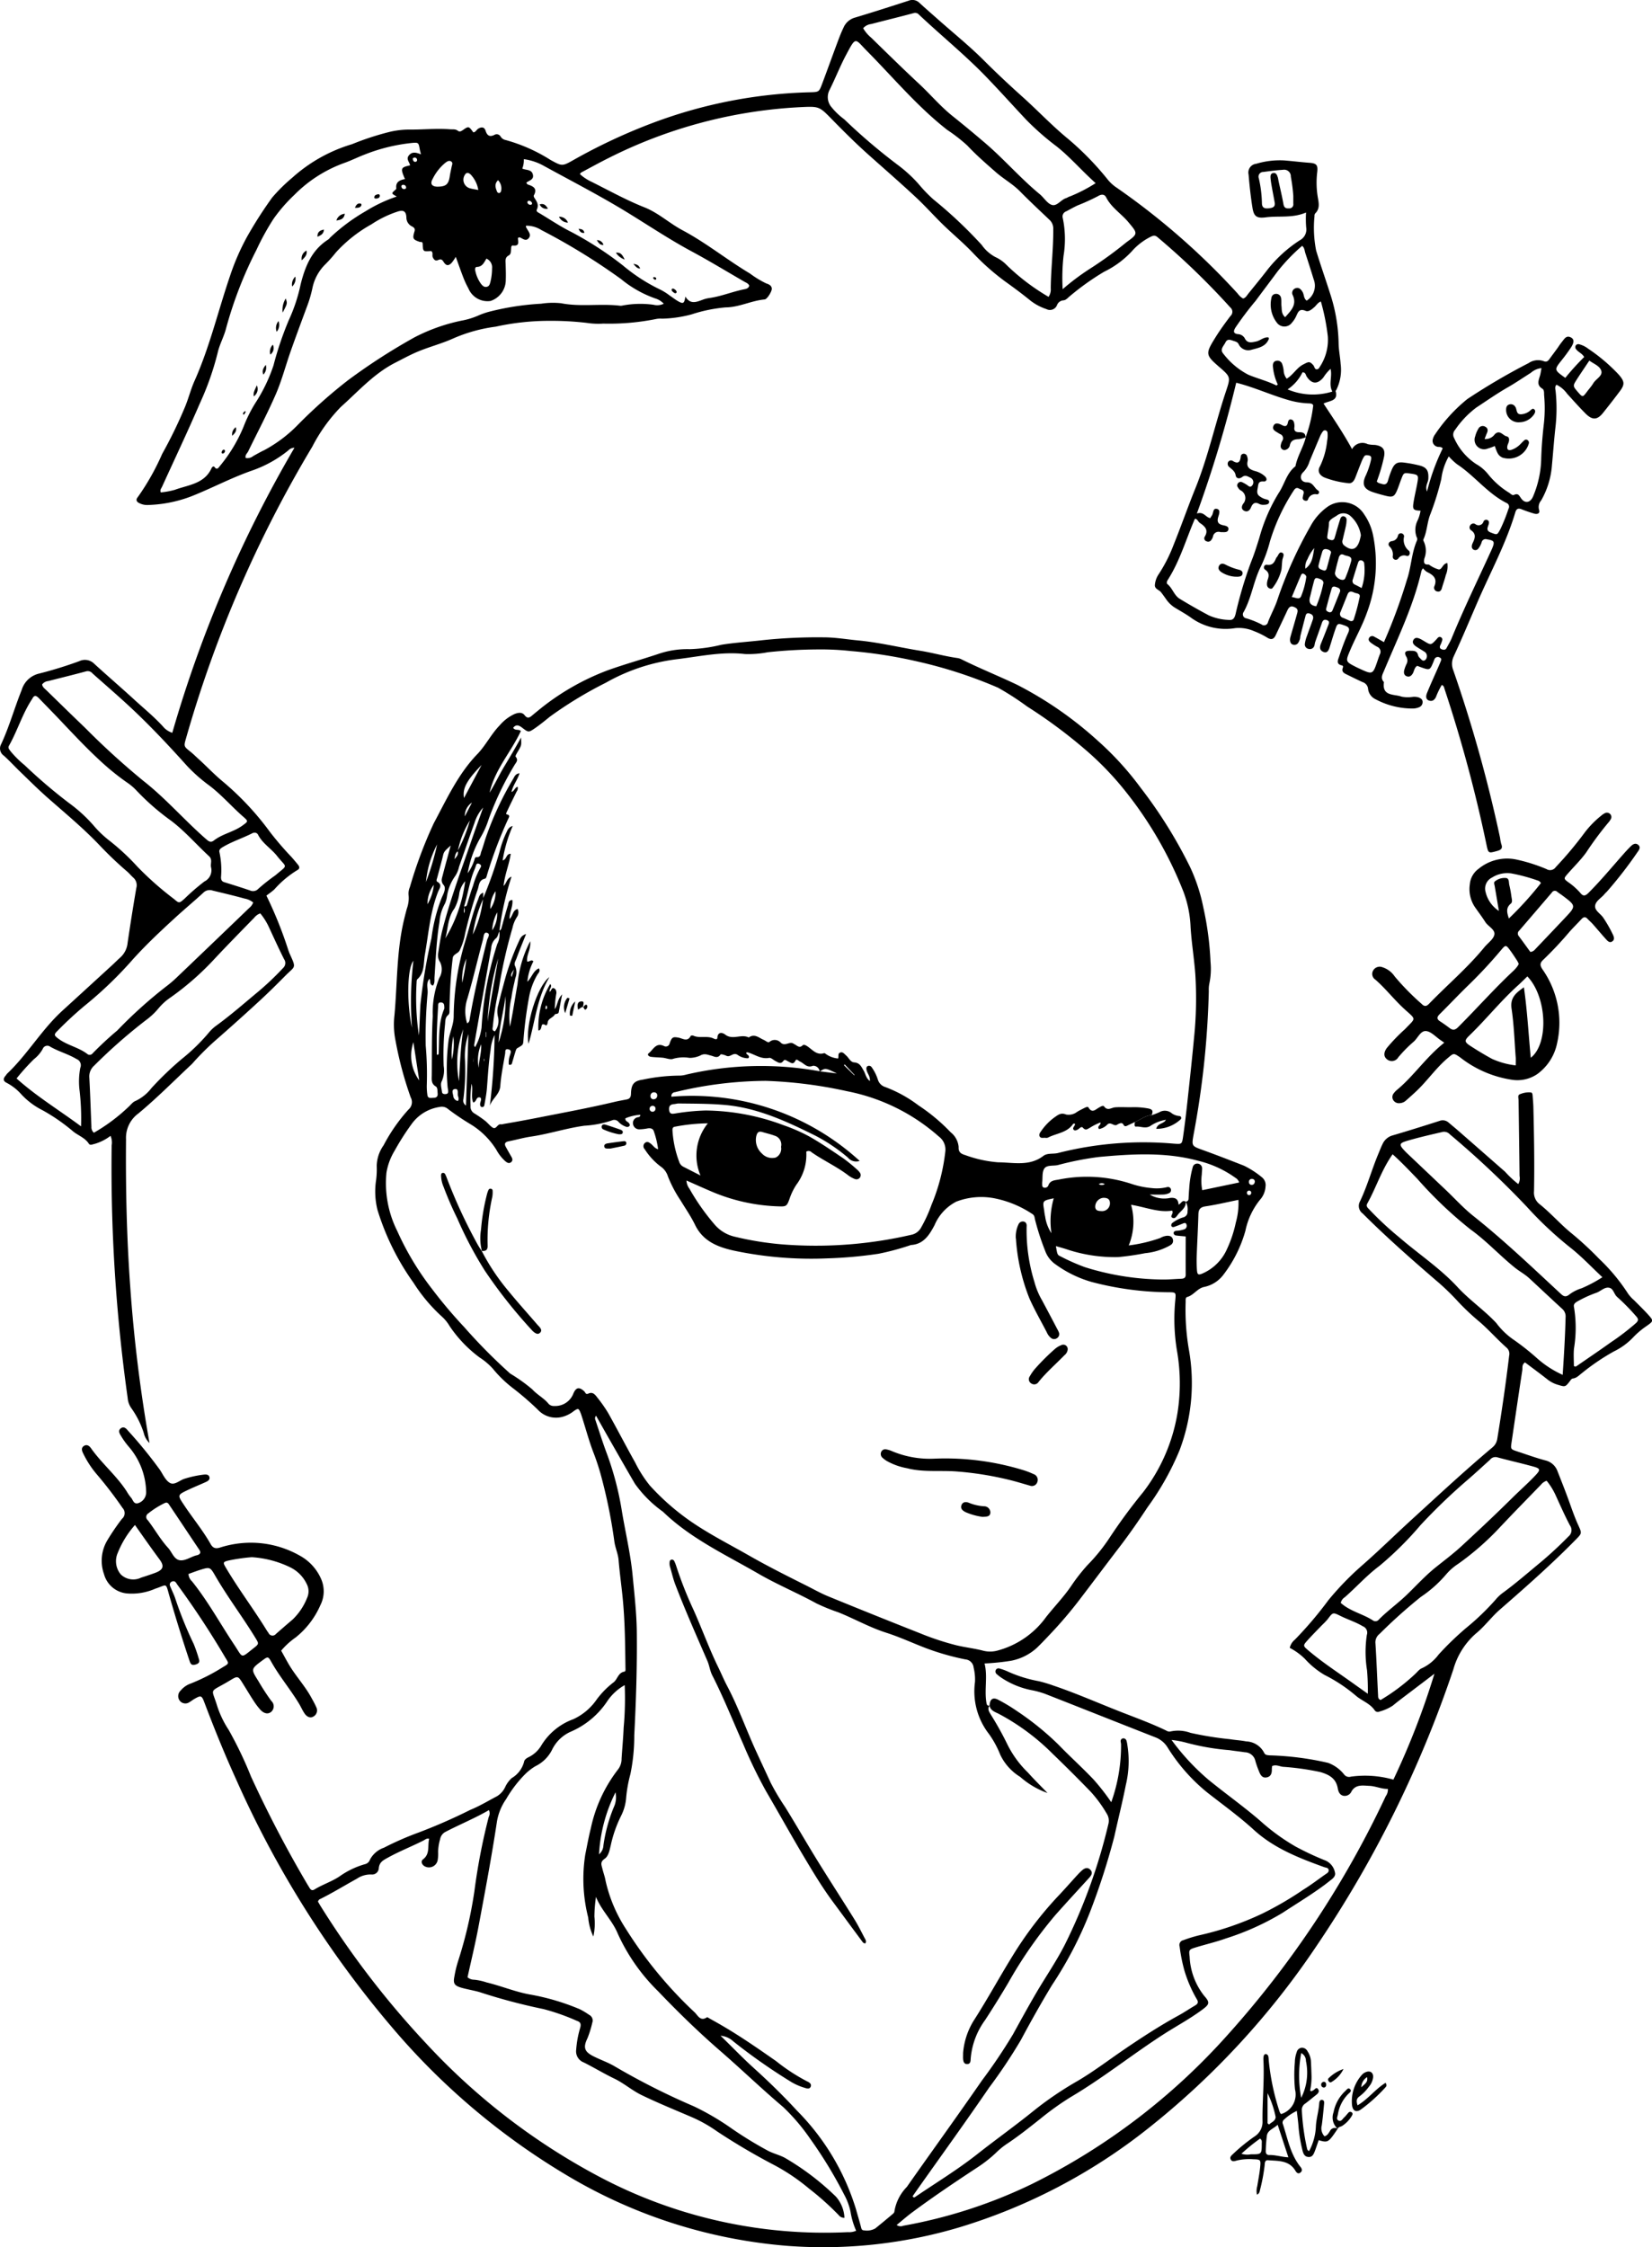 <svg id="Group_413" data-name="Group 413" xmlns="http://www.w3.org/2000/svg" xmlns:xlink="http://www.w3.org/1999/xlink" width="183.803" height="250" viewBox="0 0 183.803 250">
  <defs>
    <clipPath id="clip-path">
      <rect id="Rectangle_197" data-name="Rectangle 197" width="183.803" height="250" fill="none"/>
    </clipPath>
  </defs>
  <g id="Group_412" data-name="Group 412" clip-path="url(#clip-path)">
    <path id="Path_428" data-name="Path 428" d="M122.541,286.524c.036-.724.366-.966.973-.642a19.412,19.412,0,0,1,2.081,1.254,31.79,31.79,0,0,1,4.638,3.759c1.266,1.312,2.626,2.532,3.883,3.857a24.811,24.811,0,0,1,1.964,2.52,18.68,18.68,0,0,0,1.091-6.434c0-.1-.032-.2-.041-.3a.31.31,0,0,1,.262-.37.359.359,0,0,1,.383.267,3.069,3.069,0,0,1,.1.494,11.29,11.29,0,0,1-.174,4.428c-.378,1.919-.859,3.818-1.278,5.73a77.343,77.343,0,0,1-2.7,8.383,42.638,42.638,0,0,1-4.244,8.161c-1.207,1.994-2.348,4.028-3.448,6.086a58.525,58.525,0,0,1-3.542,5.309c-2.517,3.681-5.131,7.3-7.706,10.938-.272.385-.541.771-.8,1.137.076.164.179.15.258.1,2.319-1.577,4.729-3.038,6.925-4.771,2.1-1.654,4.276-3.2,6.345-4.879a37.7,37.7,0,0,1,4.776-3.241c1.841-1.079,3.531-2.377,5.289-3.572,1.959-1.333,3.938-2.616,6.015-3.753.621-.34,1.207-.745,1.821-1.1.344-.2.383-.405.165-.732A14.682,14.682,0,0,1,144.219,316a18.72,18.72,0,0,1-.533-2.679.545.545,0,0,1,.419-.7,15.069,15.069,0,0,1,1.74-.538,33.41,33.41,0,0,0,6.983-2.391,37.027,37.027,0,0,0,4.636-2.7c.833-.513,1.612-1.112,2.414-1.676.19-.133.447-.247.384-.534-.052-.235-.308-.219-.493-.287-2.8-1.015-5.569-2.088-7.818-4.141-1.65-1.507-3.467-2.81-5.219-4.185a20.14,20.14,0,0,1-4.391-5,2.732,2.732,0,0,0-1.366-1.12c-4.084-1.6-8.161-3.226-12.246-4.826a9.873,9.873,0,0,0-1.561-.425,9.271,9.271,0,0,1-3.26-1.338,5.063,5.063,0,0,1-.562-.429.38.38,0,0,1-.117-.456.337.337,0,0,1,.428-.171,5.883,5.883,0,0,1,.948.346,14.543,14.543,0,0,0,3.375,1.052,15.073,15.073,0,0,1,1.647.49c2.5.844,4.907,1.906,7.356,2.87,1.757.691,3.535,1.328,5.236,2.153a.623.623,0,0,0,.477.082,3.975,3.975,0,0,1,2.2.159,37.094,37.094,0,0,0,4.394.707c.6.1,1.211.126,1.805.245a2.334,2.334,0,0,1,1.974,1.225c.13.3.339.3.638.328a32.622,32.622,0,0,1,6.507.836,4.09,4.09,0,0,1,1.773,1.288.691.691,0,0,0,.761.243,11.524,11.524,0,0,1,4.723.334,85.544,85.544,0,0,0,4.565-11.783q-1.316,1-2.632,2c-.672.512-1.354,1.012-2,1.55a5.146,5.146,0,0,1-1.471.655.425.425,0,0,1-.545-.138c-.51-.754-1.384-1.035-2.052-1.588a17.363,17.363,0,0,0-3.537-2.35,9.341,9.341,0,0,1-2.18-1.788,7.116,7.116,0,0,0-1.679-1.219,1.674,1.674,0,0,1,.576-.92,41.9,41.9,0,0,0,3.723-4.385,32.936,32.936,0,0,1,3.66-3.788c1.934-1.685,3.757-3.486,5.649-5.213,2.942-2.686,5.857-5.4,8.91-7.967a1.536,1.536,0,0,0,.576-1.009c.5-3.066.95-6.139,1.317-9.224a.9.9,0,0,0-.292-.893c-1.037-.918-1.951-1.964-3-2.869a26.321,26.321,0,0,1-2.5-2.366,26.124,26.124,0,0,0-2.419-2.307c-2.761-2.384-5.5-4.795-8.082-7.377a1.039,1.039,0,0,1-.312-1.335c.819-1.708,1.313-3.542,2.043-5.285.157-.374.3-.754.48-1.116a1.727,1.727,0,0,1,1.113-.953c1.747-.514,3.486-1.058,5.22-1.615a.984.984,0,0,1,1.029.2c.334.285.677.561,1.007.85q2.632,2.3,5.26,4.606a11.412,11.412,0,0,0,1.468,1.373,1.288,1.288,0,0,0,.143-.908c-.03-2.806-.072-5.612-.11-8.418,0-.256-.154-.6.206-.691a2.462,2.462,0,0,1,1.184-.175c.141.034.162.206.172.34.033.438.074.877.085,1.315.076,3.11.13,6.221.071,9.332a1.619,1.619,0,0,0,.6,1.422c1.22.969,2.247,2.155,3.437,3.145a36.065,36.065,0,0,1,3.2,2.945,20.949,20.949,0,0,1,3.226,3.881,4.076,4.076,0,0,0,.684.745c.5.508,1.013,1,1.489,1.521.708.78.682.772-.167,1.375a9.022,9.022,0,0,0-1.392,1.175,7.433,7.433,0,0,1-2.191,1.613,24.65,24.65,0,0,0-3.52,2.383c-.325.238-.59.566-1.02.625-.188.026-.251.161-.357.3-.513.667-.522.646-1.345.4a3.39,3.39,0,0,1-1.156-.6c-.819-.646-1.661-1.263-2.491-1.888-.372.256-.26.593-.3.866-.407,2.672-.8,5.345-1.194,8.019-.113.767-.112.773.657,1.027,1.026.338,2.044.708,3.086.986a1.9,1.9,0,0,1,1.373,1.22c.432,1.1.872,2.2,1.271,3.311.33.921.649,1.844,1.059,2.736.387.841.362.868-.252,1.5-2.7,2.755-5.586,5.3-8.491,7.832-.944.822-1.693,1.866-2.649,2.646a8.249,8.249,0,0,0-2.533,4.012A126.694,126.694,0,0,1,158.962,313.2a89.273,89.273,0,0,1-18.844,20.412,63.168,63.168,0,0,1-20.887,10.94,53,53,0,0,1-19.043,2.086,56.572,56.572,0,0,1-24.78-7.918A77.34,77.34,0,0,1,56.273,322.57a113.724,113.724,0,0,1-17.611-27.95c-1.26-2.768-2.4-5.586-3.476-8.429-.309-.814-.379-.833-1.145-.392-.175.1-.331.237-.509.332a.785.785,0,0,1-1.094-.155.841.841,0,0,1,.094-1.115,2.563,2.563,0,0,1,1.154-.8,21.778,21.778,0,0,0,3.6-1.843c.621-.359.641-.375.254-.984a96.816,96.816,0,0,0-5.341-8.127c-.063-.079-.109-.171-.172-.251a.338.338,0,0,0-.439-.134.358.358,0,0,0-.228.489c.186.471.423.924.583,1.4a42.253,42.253,0,0,0,2.052,5.062,16.978,16.978,0,0,1,.561,1.624c.136.372.029.547-.355.66s-.535,0-.656-.362q-1.205-3.6-2.251-7.255c-.449-1.564-.222-1.262-1.57-.823a6.494,6.494,0,0,1-3.157.53,2.919,2.919,0,0,1-2.553-2.145,4.439,4.439,0,0,1,.394-3.808,25.535,25.535,0,0,1,1.6-2.343.826.826,0,0,0,.07-1.21,44.788,44.788,0,0,0-2.9-3.782,10.8,10.8,0,0,1-1.484-2.292c-.142-.282-.247-.6.07-.819s.606-.033.787.225c1.207,1.72,2.861,3.069,4,4.843a4.581,4.581,0,0,0,.462.666c.23.246.284.765.788.626a1.27,1.27,0,0,0,.9-1.287,7.943,7.943,0,0,0-1.931-4.995,8.549,8.549,0,0,1-.884-1.234c-.165-.256-.324-.579,0-.816s.579,0,.777.244a49.852,49.852,0,0,1,3.586,4.4c.331.508.613,1.157,1.095,1.43.532.3,1.1-.314,1.668-.472a11.751,11.751,0,0,1,2.076-.447c.26-.024.589-.048.66.3.055.271-.186.419-.4.518-.646.293-1.3.557-1.945.86-1.248.589-1.227.585-.489,1.7.97,1.465,2.1,2.821,2.966,4.354.277.49.609.523,1.1.362a11.312,11.312,0,0,1,2.885-.51,11.033,11.033,0,0,1,5.928,1.426,5.433,5.433,0,0,1,2.405,2.665,3.407,3.407,0,0,1-.113,2.849,9.4,9.4,0,0,1-2.744,3.585,8.249,8.249,0,0,0-1.617,1.474c.366.644.7,1.306,1.1,1.927.714,1.107,1.6,2.1,2.235,3.257.194.355.4.707.558,1.078a.777.777,0,0,1-.3,1.062c-.332.21-.724.073-1.019-.378-.222-.338-.384-.714-.593-1.06-.96-1.591-2.169-3.015-3.079-4.641-.351-.626-.394-.6-.992-.159-1.286.954-1.291.958-.441,2.3A24.832,24.832,0,0,0,42.623,286a.814.814,0,0,1,.028,1.185c-.337.32-.8.273-1.244-.2a7.8,7.8,0,0,1-.786-1.053c-.318-.478-.609-.974-.913-1.461-.905-1.448-.67-1.318-2.127-.481-1.91,1.1-1.578.578-.973,2.589a10.964,10.964,0,0,0,1.271,2.64,43.337,43.337,0,0,1,2.49,5.2,132.249,132.249,0,0,0,6.189,11.853c.1.175.212.346.315.52.137.231.288.354.57.18.892-.548,1.905-.865,2.78-1.451a9.266,9.266,0,0,1,2.819-1.353.777.777,0,0,0,.559-.5,2.77,2.77,0,0,1,1.557-1.334,33.646,33.646,0,0,1,3.889-1.7,61.6,61.6,0,0,0,5.714-2.507c1.028-.417,1.987-1,2.976-1.519a2.358,2.358,0,0,0,.923-1.05,3.135,3.135,0,0,1,.718-.97,2.974,2.974,0,0,0,1.371-1.808c.04-.269.319-.429.566-.548a3.364,3.364,0,0,0,1.375-1.312,6.931,6.931,0,0,1,3.546-2.885,6.424,6.424,0,0,0,2.6-2.2,9.6,9.6,0,0,1,1.838-1.873c.484-.34.522-1.109,1.244-1.216.152-.022.113-.3.111-.461-.033-2.5-.054-5-.287-7.5-.138-1.479-.353-2.951-.474-4.43-.059-.721-.371-1.365-.471-2.07a57.3,57.3,0,0,0-1.354-6.847,26.863,26.863,0,0,0-.912-2.9c-.533-1.353-.9-2.758-1.344-4.137-.041-.128-.079-.258-.129-.383-.227-.575-.276-.6-.769-.263a3.461,3.461,0,0,1-1.153.612,2.75,2.75,0,0,1-2.86-.767,32.537,32.537,0,0,0-2.836-2.443,13.3,13.3,0,0,1-2.169-2.118,7.362,7.362,0,0,0-1.467-1.24,14.245,14.245,0,0,1-3.343-3.5,4.443,4.443,0,0,0-.823-1.022,18.407,18.407,0,0,1-3.188-3.789,27.96,27.96,0,0,1-4.017-8.133,8.5,8.5,0,0,1-.142-3.324,9.534,9.534,0,0,0,.064-1.57,4.13,4.13,0,0,1,.764-2.267,19.192,19.192,0,0,1,2.772-3.98,1.087,1.087,0,0,0,.244-1.353,40.351,40.351,0,0,1-1.693-6.344,8.948,8.948,0,0,1-.109-2.827c.312-3.459.229-6.957,1.009-10.37.113-.493.238-.984.371-1.473a3.359,3.359,0,0,0,.187-1.491,1.788,1.788,0,0,1,.146-.891,49.105,49.105,0,0,1,2.658-7.1c1.433-2.671,2.692-5.456,4.842-7.686.938-.972,1.536-2.224,2.488-3.2A4.82,4.82,0,0,1,69.7,176.21c.421-.162.835-.219,1.113.141.309.4.54.274.825.033q.31-.261.625-.516a27.275,27.275,0,0,1,7.851-4.539c1.807-.644,3.663-1.164,5.489-1.769A9.974,9.974,0,0,1,89.191,169a16.861,16.861,0,0,0,3.5-.487c1.539-.252,3.088-.334,4.63-.516a57.911,57.911,0,0,1,6.779-.312c1.276,0,2.552.225,3.828.345,2.322.218,4.586.776,6.881,1.145,1.369.22,2.7.6,4.069.8a1.6,1.6,0,0,1,.486.129c2.052,1.026,4.185,1.876,6.255,2.865a41.541,41.541,0,0,1,8.961,6.216,33.764,33.764,0,0,1,4.773,5.238,51.669,51.669,0,0,1,5.51,8.84,19.6,19.6,0,0,1,1.45,4.416,34.669,34.669,0,0,1,.812,6.119,7.961,7.961,0,0,1-.135,2.419,3.318,3.318,0,0,0-.056.807,98.545,98.545,0,0,1-1.679,15.9c-.247,1.368-.247,1.342,1.053,1.811,1.524.55,3.034,1.14,4.543,1.729a9.954,9.954,0,0,1,1.955,1.258,1.112,1.112,0,0,1,.438,1.073,2.407,2.407,0,0,1-.621,1.467,8.1,8.1,0,0,0-1.617,3.443,14.432,14.432,0,0,1-2.422,4.855,3.583,3.583,0,0,1-2.17,1.392c-.77.162-1.154.92-1.894,1.12-.2.055-.159.349-.162.548a26.133,26.133,0,0,0,.35,5.249,21.122,21.122,0,0,1-1.028,11.249,30.374,30.374,0,0,1-3.562,6.339c-.978,1.489-2,2.964-3.089,4.387-1.456,1.9-2.893,3.822-4.346,5.728a47.525,47.525,0,0,1-3.408,4.015c-.49.512-.97,1.035-1.485,1.523a5.9,5.9,0,0,1-2.869,1.428,26.027,26.027,0,0,1-2.939.3c.365,1.423-.033,2.889.205,4.345.037.226.084.4.363.334-.307.393-.027.723.14,1.028a35.06,35.06,0,0,1,1.82,3.269,11.391,11.391,0,0,0,2.3,3.16c.7.782,1.447,1.517,2.174,2.273a9.267,9.267,0,0,1-3.035-1.792,5.809,5.809,0,0,1-2.211-2.447,10.908,10.908,0,0,0-1.251-2.309,7.722,7.722,0,0,1-1.568-5.8,5.546,5.546,0,0,0-.153-1.606,1,1,0,0,0-.918-.907,28.233,28.233,0,0,1-4.377-1.249c-1.481-.566-2.919-1.238-4.434-1.722-1.838-.587-3.524-1.545-5.31-2.263a21.791,21.791,0,0,1-2.438-.99c-2.13-1.17-4.38-2.1-6.489-3.323-3.645-2.109-7.5-3.893-10.581-6.866-.049-.047-.112-.077-.162-.122a13.183,13.183,0,0,1-2.975-3.009c-.937-1.6-1.853-3.218-2.775-4.829-.514-.9-1.021-1.8-1.546-2.731a.417.417,0,0,0-.078.46c.408,1.216.789,2.442,1.237,3.643a33.6,33.6,0,0,1,1.687,6.353c.394,2.427.98,4.821,1.217,7.279.2,2.119.447,4.227.468,6.363.038,3.821-.082,7.636-.282,11.448a20.917,20.917,0,0,1-.433,4.328,14.944,14.944,0,0,0-.467,2.589,5.335,5.335,0,0,1-.564,2.039,13.893,13.893,0,0,0-1.14,3.236c-.135.559-.249,1.245-.688,1.543-.528.358-.359.682-.264,1.074.111.459.283.907.362,1.37a16.335,16.335,0,0,0,2.279,5.386,46.526,46.526,0,0,0,7.655,9.278c.339.34.636,1.023,1.35.527.041-.028.177.073.264.122.471.264.944.525,1.411.8,2.074,1.208,4.041,2.577,6.008,3.949a21.166,21.166,0,0,0,3.468,2.265c.242.106.528.29.377.612-.12.256-.407.183-.633.107a6.577,6.577,0,0,1-1.485-.637,64.617,64.617,0,0,1-6.472-4.53,2.357,2.357,0,0,0-1.428-.634c1.244,1.2,2.427,2.444,3.694,3.59,1.681,1.521,3.3,3.1,4.828,4.763a26.571,26.571,0,0,1,6.544,10.935c.177.652.38,1.3.549,1.951.054.207.079.415.343.41a1.89,1.89,0,0,0,1.268-.219q.946-.766,1.874-1.551c.1-.084.237-.2.239-.309a5.045,5.045,0,0,1,1.385-2.749c2.775-3.955,5.611-7.867,8.358-11.842a60.889,60.889,0,0,0,3.45-5.128c.831-1.509,1.66-3.021,2.527-4.509,1.088-1.868,2.332-3.654,3.3-5.58a61.973,61.973,0,0,0,4.791-13.313,1.448,1.448,0,0,0-.186-1.16,14.128,14.128,0,0,0-1.794-2.447q-2.079-2.149-4.233-4.22a24.942,24.942,0,0,0-6-4.442c-.4-.2-.9-.352-1.011-.9M63.353,191.465a16.224,16.224,0,0,0,1.364-3.4,9.959,9.959,0,0,0-1.343,3.419c-.26.191-.29.468-.375.877.316-.329.465-.567.354-.893m.723,6.145c.3.06.314-.173.374-.359.2-.641.379-1.294.619-1.921a9.061,9.061,0,0,1,.839-2.044c.129-.185.03-.314-.14-.4-.19-.092-.31-.027-.369.179a4.268,4.268,0,0,1-.175.473c-.548,1.31-.723,2.726-1.149,4.071.085.236-.125.483.036.752a1.468,1.468,0,0,0-.034-.755m80.271,32.867c.177-.035.318-.109.331-.315.024-.37.035-.742.072-1.112a11.249,11.249,0,0,1,.387-2.39.516.516,0,0,1,.6-.423.537.537,0,0,1,.45.585c0,.2-.033.4-.034.605a5.572,5.572,0,0,0,.05,1.762l4.105-.857a.911.911,0,0,0-.425-.529,11.889,11.889,0,0,0-4.116-1.884c-3.652-.991-7.358-.767-11.064-.426a34.216,34.216,0,0,0-4.563.9c-.518.12-1.224-.035-1.509.389-.266.4-.172,1.036-.236,1.568a.581.581,0,0,0,0,.1c.009.164-.029.375.159.44a.415.415,0,0,0,.516-.2c.186-.581.682-.6,1.132-.676a15.851,15.851,0,0,1,8.087.46,9.683,9.683,0,0,0,2.274.478,4.789,4.789,0,0,0,1.709-.1.337.337,0,0,1,.453.28.37.37,0,0,1-.245.4,1.774,1.774,0,0,1-.584.138c-.462.019-.926.006-1.534.006a3.153,3.153,0,0,0,2.279.371c.642-.059.888.176.927.751.315-.126.4-.589.791-.326.06.674-.505.981-.847,1.413-.156.2-.341.534-.636.368-.328-.184.193-.458-.024-.793-1.48.25-2.906-.378-4.569-.648a6.929,6.929,0,0,1-.26,4.522,16.742,16.742,0,0,0,3.515-.829,1.733,1.733,0,0,1,.765-.247c.3-.005.542.077.628.392a.534.534,0,0,1-.221.623,3.858,3.858,0,0,1-.444.241,6.889,6.889,0,0,1-2.419.682,29.819,29.819,0,0,1-3,.434,16.861,16.861,0,0,1-5.589-.82c-.432-.15-.875-.265-1.339-.4.166.941.152.97.545,1.156a23.134,23.134,0,0,0,2.683,1.186,29.689,29.689,0,0,0,8.574,1.374c.707.014,1.417-.058,2.126-.084.3-.011.518-.086.515-.456-.008-1.413,0-2.827,0-4.251-.427-.041-.761-.06-1.089-.111a.286.286,0,0,1-.255-.266c0-.153.129-.222.268-.253a3.048,3.048,0,0,0,.986-.19.422.422,0,0,0,.164-.537c-.077-.214-.265-.129-.424-.065-.313.125-.624.256-.943.361-.124.041-.286.015-.312-.153a.352.352,0,0,1,.091-.267,3.749,3.749,0,0,1,1.251-.646.616.616,0,0,0,.465-.666,1.605,1.605,0,0,0-.206-1.067m-76.37-30.144a.508.508,0,0,0,.272-.394c.222-.814.442-1.629.691-2.434.071-.228.036-.575.493-.6.094.706-.325,1.356-.319,2.112.409-.353.332-.981.909-1.108a.9.9,0,0,1-.088.907,3.623,3.623,0,0,0-.49,1.209,54.922,54.922,0,0,0-1.559,7.014,32.847,32.847,0,0,0-.621,3.9c-.007.2-.157.476.227.583a1.874,1.874,0,0,0,.344-1.617,2.51,2.51,0,0,1,.055-1.367c.171-.757.369-1.509.575-2.257a27.94,27.94,0,0,1,1.65-4.674c.157-.327.259-.739.845-.914-.4,1.008-.76,1.869-1.078,2.746-.1.266-.31.542-.125.863a1.7,1.7,0,0,1,.009,1.28c-.153.726-.345,1.449-.432,2.184A9.224,9.224,0,0,0,69.179,211c.337-1.573.557-3.164.843-4.742a12.993,12.993,0,0,1,1.411-4.767c.1.931-.456,1.549-.337,2.256.253.062.446-.275.69-.02a6.158,6.158,0,0,0-.67,2.274c.518-.521.651-1.227,1.289-1.492.175.324-.049.5-.164.68a7.715,7.715,0,0,0-.96,2.65,45.365,45.365,0,0,0-.606,4.72c-.039.466-.042.459-.69.837-.094.055-.142.213-.181.332-.124.386-.229.777-.35,1.163-.055.174-.047.428-.4.328a2.379,2.379,0,0,1,.135-1.071c.076-.252.208-.563-.21-.637-.4-.07-.3.283-.336.482-.2,1.2-.453,2.4-.538,3.605-.066.934-.888,1.379-1.162,2.187a69.908,69.908,0,0,0,.527-7.866,4.7,4.7,0,0,0-.442,1.658c-.228,1.437-.3,2.89-.418,4.337-.052.6-.168,1.2-.277,1.8a.242.242,0,0,1-.285.222c-.159-.036-.186-.161-.192-.306-.009-.256.209-.51.045-.739-.531-.181-.394.478-.81.54-.289-.678.014-1.416-.187-2.087a13.164,13.164,0,0,0-.109,2.476.849.849,0,0,0,.447.836c.4.252.793.517,1.165.807.292.227.521.541.825.747.43.293.543-.437.944-.347a.862.862,0,0,0,.3-.045c1.4-.234,2.785-.494,4.174-.767,2.716-.534,5.437-1.04,8.131-1.679.458-.109.923-.189,1.386-.281.353-.07.468-.261.478-.639.029-1.053.325-1.424,1.318-1.564a20.22,20.22,0,0,1,4.017-.447,2.739,2.739,0,0,0,.8-.11,36.517,36.517,0,0,1,14.875-.368l1.9.24c-1.285-.63-1.285-.63-1.916-.209a.714.714,0,0,0-.753-.646c-.672.281-.976-.274-1.433-.47-.163-.07-.387-.353-.506-.113-.257.52-.517.23-.811.1-.166-.076-.368-.292-.531-.066-.3.418-.584.172-.877.025-.241-.121-.5-.394-.711-.355-.914.175-1.6-.4-2.394-.616-.049-.013-.113.028-.165.043.011.23.433.265.273.576a.319.319,0,0,1-.1.04,2,2,0,0,1-1.134-.384c-.479-.314-.8.315-1.235.11-.206-.1-.606-.214-.655-.142-.331.488-.71.2-1.064.117-.406-.1-.731-.276-1.212.006a2.846,2.846,0,0,1-1.178.248,4.16,4.16,0,0,0-1.8.1c-.316.141-.787-.08-1.191-.118-.437-.041-.879-.039-1.313-.1-.2-.026-.452-.229-.228-.4.494-.38.788-1.231,1.693-.8a.431.431,0,0,0,.634-.3c.245-.69.355-.745.975-.634.476.085,1,.518,1.371-.192.025-.048.208-.061.287-.025.727.33,1.551-.039,2.275.326.122.061.384.154.4-.092.047-.742.624-.552.861-.363.836.663,1.8-.1,2.629.332.648-.472,1.139.042,1.675.269.212.09.471.357.634.22a.9.9,0,0,1,1.274.107c.489.415.98-.219,1.425.107.054.039.12.063.178.1.253.154.481.387.8.076.126-.123.315-.035.468.057.6.361,1.059,1.076,1.93.807.048-.015.132.038.181.081a2.75,2.75,0,0,0,1.376.512c.094-.212-.06-.523.2-.646.31-.148.484.132.685.3.306.259.49.753.9.779.65.043.816.51,1.071.936.208.348.236.809.681,1.137.05-.54-.288-.846-.368-1.229-.036-.173-.041-.353.139-.44a.355.355,0,0,1,.439.152,4.874,4.874,0,0,1,.677,1.354,1.229,1.229,0,0,0,.806.825,14.576,14.576,0,0,1,3.715,2.048,20.589,20.589,0,0,1,3.573,2.984,2.345,2.345,0,0,1,.895,1.648c-.038.594.291.768.74.9a13.651,13.651,0,0,0,3.646.8c1.708.011,3.476.477,5.036-.709.467-.355,1.117-.181,1.674-.335a38.555,38.555,0,0,1,12.865-1.029c.855.055.885.084,1.011-.782.189-1.3.342-2.613.485-3.922.256-2.35.511-4.7.732-7.053a42.837,42.837,0,0,0,.143-7.084c-.126-1.754-.416-3.488-.525-5.246a12.567,12.567,0,0,0-.8-3.955,43.3,43.3,0,0,0-6.592-11.341,33.989,33.989,0,0,0-3.914-4.1,55.813,55.813,0,0,0-6.887-5.157,31.2,31.2,0,0,0-3.227-2.084,50.487,50.487,0,0,0-8.937-2.909,52.533,52.533,0,0,0-7.5-1.175,29.482,29.482,0,0,0-3.434-.174,53.992,53.992,0,0,0-5.761.314,11.364,11.364,0,0,1-2.52.2c-2.565-.3-5.057.271-7.56.571a21.229,21.229,0,0,0-7.92,2.614,44.418,44.418,0,0,0-6.224,3.776c-.553.444-1.1.9-1.686,1.3-.7.479-.717.463-1.415-.072-.351-.268-.671-.4-.992.016.222.348.6.117.854.356-1.08,2.33-2.9,4.281-3.479,6.86.6-.953,1.068-1.985,1.649-2.945.6-1,1.2-2,1.849-3.191.049.847.044.844-.229,1.345-.145.266-.448.7-.37.789.324.378.074.61-.094.877a34.33,34.33,0,0,0-2.89,6.022,9.749,9.749,0,0,1-.945,2.124,11.965,11.965,0,0,0-1.407,3.941,5,5,0,0,0,.684-1.309c.089-.173.08-.5.3-.484.48.028.428-.35.52-.594.179-.473.313-.963.468-1.446a35.558,35.558,0,0,1,3.11-6.7c.129-.227.236-.54.686-.58-.243.768-.738,1.333-.894,2.078.336-.124.373-.509.684-.583a.607.607,0,0,1-.107.523c-.341.7-.69,1.392-1.019,2.1-.065.139-.226.415-.1.442.384.083.306.249.186.488a48.687,48.687,0,0,0-2.337,6.152c-.066.192-.093.484-.268.521-.661.142-.641.715-.786,1.163a48.127,48.127,0,0,0-1.419,4.964,6.857,6.857,0,0,1-.548,1.734.863.863,0,0,1-.22.326c-.582.4-.575.394-.627.834-.215,1.814-.3,3.636-.339,5.461-.005.236.045.526-.14.676-.38.307-.31.718-.36,1.111a32.662,32.662,0,0,0-.145,4.557,3.038,3.038,0,0,1-.2,1.68c-.2.351-.035.8.008,1.195.029.264.257.279.467.252s.239-.2.222-.378c-.013-.134-.045-.267-.06-.4a23.866,23.866,0,0,1,.091-5.056c.1-.95.571-1.806.585-2.767A29.71,29.71,0,0,1,64.2,201.51c.478-1.548.819-3.139,1.428-4.646.112-.277.148-.639.58-.771,0,.269,0,.465,0,.662a14.74,14.74,0,0,0-1.161,3.991,11.9,11.9,0,0,0,1.139-4.01,45.8,45.8,0,0,0,1.862-5.295,11.074,11.074,0,0,1,.715-2c.141-.273.22-.624.722-.774a15.98,15.98,0,0,0-1.121,3.835c.487-.12.36-.744.9-.734-.172,1.21-.672,2.318-.792,3.57.355-.315.323-.82.882-1.031A33.053,33.053,0,0,0,68,200.362c-.12.275-.167.648-.376.8a1.57,1.57,0,0,0-.532,1.13q-.952,5.311-1.876,10.627a.326.326,0,0,0,.088.355,6.108,6.108,0,0,0,.715-2.171,37.118,37.118,0,0,1,1.746-9.3,2.226,2.226,0,0,0,.212-1.474m14.046,20.88c-.02.3.235.337.362.479.1.109.171.231.09.355a.326.326,0,0,1-.372.088,2.053,2.053,0,0,1-.844-.542.615.615,0,0,0-.73-.168,11.608,11.608,0,0,1-3.065.594c-2.011.271-3.941.917-5.946,1.21-.833.122-1.648.359-2.476.522-.4.079-.526.26-.323.627s.393.709.6,1.059c.127.219.218.447-.012.637s-.446.057-.636-.1a4.6,4.6,0,0,1-1-1.27,8.7,8.7,0,0,0-2.845-2.83,28.041,28.041,0,0,1-2.522-1.7,1.051,1.051,0,0,0-.931-.244,4.682,4.682,0,0,0-3.12,1.882,28.062,28.062,0,0,0-1.907,2.988,6.834,6.834,0,0,0-.907,2.441,11.87,11.87,0,0,0,1.2,6.49,31.586,31.586,0,0,0,3.846,6.416,52.672,52.672,0,0,0,3.591,4.26,61.529,61.529,0,0,0,5.127,5.183,18.465,18.465,0,0,1,2.461,1.758c.545.607,1.3.97,1.814,1.612a.8.8,0,0,0,.642.239,2.158,2.158,0,0,0,2.115-1.386c.293-.692.644-.766,1.208-.249.133.122.16.4.451.258.5-.238.765.121,1.007.439a15.417,15.417,0,0,1,1.219,1.742c1.021,1.822,1.978,3.68,3,5.5a13.666,13.666,0,0,0,1.63,2.551,26.576,26.576,0,0,0,5.236,4.444c1.866,1.214,3.854,2.229,5.786,3.334,2.083,1.191,4.224,2.263,6.366,3.336.815.408,1.612.862,2.454,1.207q5.1,2.09,10.233,4.115a30.119,30.119,0,0,0,4.035,1.332c.988.236,2,.345,2.972.6a3.134,3.134,0,0,0,1.591-.015,9.768,9.768,0,0,0,5.4-3.72c.938-1.194,2.006-2.279,2.854-3.549a20.413,20.413,0,0,1,1.751-2.231,20.268,20.268,0,0,0,2.367-2.9,61,61,0,0,1,3.828-5.213,19.663,19.663,0,0,0,3.825-8.816,21.066,21.066,0,0,0-.061-6.955,21.6,21.6,0,0,1-.186-5.559c.083-.906.1-.913-.776-.919a34.394,34.394,0,0,1-8.514-1.141,12.774,12.774,0,0,1-3.988-1.932,3.132,3.132,0,0,1-1.211-1.57,27.947,27.947,0,0,1-1.12-3.466c-.046-.211-.044-.448-.3-.6a11.687,11.687,0,0,0-4.074-1.715,7.723,7.723,0,0,0-4.386.347,5.241,5.241,0,0,0-2.413,2.614c-.559,1.05-1.2,2.127-2.621,2.207a.473.473,0,0,0-.1.033,28.334,28.334,0,0,1-3.518.942,47.565,47.565,0,0,1-5.644.509,41.605,41.605,0,0,1-10.476-.865c-1.784-.4-3.408-1.044-4.287-2.862-.455-.939-1.058-1.805-1.6-2.7a14,14,0,0,1-1.416-2.683,2.056,2.056,0,0,0-.813-1.108,7.332,7.332,0,0,1-1.775-1.928.472.472,0,0,1,.06-.718c.241-.179.444-.025.635.123.249.192.41.507.8.6a9.857,9.857,0,0,0-.451-1.918c-.09-.374-.361-.446-.7-.4a5.312,5.312,0,0,1-.9.107.7.7,0,0,1-.738-.571.65.65,0,0,1,.4-.738c.133-.072.408.012.4-.307a5.086,5.086,0,0,0-1.654.392m-.078,63.056a5.716,5.716,0,0,0-1.887,1.712,9.259,9.259,0,0,1-4.031,3.431,4.19,4.19,0,0,0-2.163,2.051,4.031,4.031,0,0,1-1.836,1.816,5.875,5.875,0,0,0-1.117.854,13.473,13.473,0,0,0-2.146,2.8,6.107,6.107,0,0,0-1.048,2.624c-.587,3.869-1.312,7.717-2.033,11.565-.353,1.887-.81,3.755-1.223,5.644a1.118,1.118,0,0,0,.743.275,6.308,6.308,0,0,1,1.377.3c1.674.4,3.27,1.087,4.972,1.369a25.693,25.693,0,0,1,5.41,1.617,8.431,8.431,0,0,1,1.035.625.7.7,0,0,1,.344.867,11.519,11.519,0,0,1-.537,1.734c-.505,1.03-.347,1.5.7,2.022.785.393,1.629.68,2.377,1.13a78.443,78.443,0,0,0,8.758,4.419,29,29,0,0,1,4.273,2.513,42.959,42.959,0,0,0,3.972,2.427c.6.313,1.262.465,1.859.777a28.915,28.915,0,0,1,5.709,4.336,3.831,3.831,0,0,1,.945,2.345.746.746,0,0,1-.646-.3,31.279,31.279,0,0,0-3.32-2.966,22.174,22.174,0,0,0-3.857-2.6,72.132,72.132,0,0,1-6.364-3.752,15.434,15.434,0,0,0-2.821-1.585c-1.86-.8-3.737-1.561-5.563-2.446-1.072-.52-1.96-1.315-3.031-1.83-1.156-.556-2.255-1.226-3.4-1.8a1.319,1.319,0,0,1-.846-1.416A11.238,11.238,0,0,1,77,322.35c.115-.447,0-.629-.376-.756a24.159,24.159,0,0,0-3.714-1.308,65.369,65.369,0,0,1-7.132-1.894c-.681-.195-1.387-.3-2.063-.5-.724-.22-.866-.476-.723-1.2a12.686,12.686,0,0,1,.458-1.868,48.02,48.02,0,0,0,1.777-7.68A68.053,68.053,0,0,1,66.82,298.9a.822.822,0,0,0,.018-.748c-1.57.914-3.25,1.594-4.855,2.432a1.128,1.128,0,0,0-.572.795,5.33,5.33,0,0,0-.224,1.4,4.535,4.535,0,0,1-.045.909.985.985,0,0,1-1.388.744c-.368-.156-.539-.581-.25-.8.828-.626.476-1.524.69-2.291-.292-.077-.442.094-.614.181-1.292.657-2.644,1.183-3.919,1.884-.537.3-.99.492-1.073,1.176a.741.741,0,0,1-.82.731,2.706,2.706,0,0,0-1.625.472c-1.389.764-2.736,1.6-4.162,2.3-.073.036-.109.148-.17.236.112.189.211.365.318.536a98.742,98.742,0,0,0,11.793,15.324,72.356,72.356,0,0,0,19.115,14.711,53.518,53.518,0,0,0,27.743,6.209,1.9,1.9,0,0,0,.917-.157,8.449,8.449,0,0,1-.624-2.107,6.964,6.964,0,0,0-.7-1.893,48.83,48.83,0,0,0-3.784-6.222,22.273,22.273,0,0,0-3.019-3.545c-2.4-2.029-4.659-4.213-7.031-6.27-2.4-2.084-4.676-4.3-6.872-6.6a21.207,21.207,0,0,1-4.507-6.445c-.606-1.461-1.818-2.561-2.41-4.059a16.16,16.16,0,0,0-.175,2.2,6.7,6.7,0,0,1-.119,2.213,6.207,6.207,0,0,1-.57-2.111,17.43,17.43,0,0,1-.323-7.034c.2-.958.365-1.925.608-2.871a16.166,16.166,0,0,1,3.028-6.566,1.924,1.924,0,0,0,.4-1.216c.073-1.146.185-2.29.23-3.438a35.454,35.454,0,0,0,.117-4.7m60.855,6.084a25.654,25.654,0,0,0,4.12,4.431c1.887,1.536,3.873,2.944,5.718,4.534a23.232,23.232,0,0,0,3.926,2.863,31.632,31.632,0,0,0,3.393,1.586,1.831,1.831,0,0,1,1.006,1.285c.146.486-.329.765-.67,1.038-.263.211-.534.413-.808.611-1.4,1.011-2.873,1.9-4.311,2.845a29.173,29.173,0,0,1-6.344,2.872c-1.109.4-2.266.661-3.393,1.01-.715.221-.731.277-.638,1.011a7.547,7.547,0,0,0,1.632,4.377c.685.763.553.953-.3,1.582-1.393,1.022-2.917,1.831-4.361,2.767-3.429,2.222-6.629,4.783-10.15,6.868a30.929,30.929,0,0,0-3.381,2.408c-1.246.985-2.485,1.98-3.813,2.857a8.213,8.213,0,0,0-1.171.966,14.559,14.559,0,0,1-2.154,1.68c-2.429,1.6-4.839,3.219-7.174,4.951-.588.436-1.137.923-1.723,1.4a.752.752,0,0,0,.738.083,55.025,55.025,0,0,0,14.309-4.643,71.8,71.8,0,0,0,21.8-16.614A108.574,108.574,0,0,0,166.621,296.6a1.218,1.218,0,0,0,.235-.807c-.7.02-1.361-.313-2.059-.34s-1.5-.2-1.981.605a.822.822,0,0,1-.908.5c-.43-.1-.563-.477-.628-.843-.2-1.095-.943-1.5-1.927-1.794a29.265,29.265,0,0,0-4.2-.589c-.376-.058-.767-.269-1.169-.082a2.576,2.576,0,0,0-.037.337c.016.445-.093.841-.584.928-.507.09-.7-.3-.852-.7a9.719,9.719,0,0,1-.4-1.146,1.22,1.22,0,0,0-1.165-.952c-.566-.088-1.137-.145-1.7-.234a26.7,26.7,0,0,1-4.877-.846,10.955,10.955,0,0,0-1.561-.29m-34.706-64.424a1.178,1.178,0,0,1-1.312-.353,19.3,19.3,0,0,0-3.6-2.433c-3.205-1.59-6.44-3.106-10.092-3.432-1.719-.153-3.436-.14-5.155-.164-.167,0-.333.058-.5.07-.408.028-.6.2-.556.645.055.543.408.433.737.388a24.786,24.786,0,0,1,3.323-.322,25.265,25.265,0,0,1,8.708,1.649,18.768,18.768,0,0,1,2.867,1.263c1.288.733,2.515,1.577,3.744,2.408a18.86,18.86,0,0,1,1.493,1.213,1.991,1.991,0,0,1,.344.369.467.467,0,0,1-.537.723,2.893,2.893,0,0,1-.709-.383c-1.29-.991-2.779-1.663-4.109-2.589a.472.472,0,0,0-.6-.073,5.538,5.538,0,0,1-1.1,3.673,6.746,6.746,0,0,0-.752,1.542c-.281.781-.348.9-1.08.873a20.521,20.521,0,0,1-7.385-1.559c-1-.419-1.986-.868-3.013-1.319a1.623,1.623,0,0,0,.331.909A24.7,24.7,0,0,0,92,233.066a4.169,4.169,0,0,0,2.03,1.256,34.418,34.418,0,0,0,6.5.965,47.063,47.063,0,0,0,13.272-1.131,1.589,1.589,0,0,0,1.095-.767,15.6,15.6,0,0,0,1.181-2.568,21.451,21.451,0,0,0,1.541-5.949,1.8,1.8,0,0,0-.707-1.642,21.649,21.649,0,0,0-10.237-5.055,49.231,49.231,0,0,0-9.028-1.15,43.329,43.329,0,0,0-10.117,1.262.415.415,0,0,0-.384.5,27.622,27.622,0,0,1,20.945,7.145m78.215,23.795c.148-2.222.273-4.309.324-6.4a1.121,1.121,0,0,0-.4-.958c-1.218-1.119-2.423-2.252-3.635-3.377-.5-.46-1.1-.778-1.624-1.2-1.681-1.354-3.136-2.956-4.9-4.223a45.706,45.706,0,0,1-5.935-5.645c-.888-.916-1.761-1.846-2.751-2.733-1.239,1.749-1.831,3.717-2.818,5.479-.186.331.087.508.252.693a35.924,35.924,0,0,0,3.329,3.091c2.143,1.852,4.524,3.416,6.464,5.519,1.326,1.438,2.967,2.556,4.308,3.991a8.179,8.179,0,0,0,1.8,1.77,27.181,27.181,0,0,1,2.768,2.18,11.25,11.25,0,0,0,2.82,1.818m-1.785,11.78a1.332,1.332,0,0,0-.634.441c-1.55,1.6-3.111,3.189-4.636,4.812a30.305,30.305,0,0,1-4.574,3.991,6.207,6.207,0,0,0-1.3,1.126,13.653,13.653,0,0,1-2.864,2.559,58.322,58.322,0,0,0-4.592,4.116,1.175,1.175,0,0,0-.448,1.05c.123,1.919.189,3.842.292,5.764.009.177-.022.416.281.531a21.818,21.818,0,0,0,3.836-2.886c.252-.225.471-.544.766-.651a4.906,4.906,0,0,0,1.856-1.523,33.255,33.255,0,0,1,3.06-2.955,27.689,27.689,0,0,0,3.281-3.153,4.39,4.39,0,0,1,.727-.7c1.45-1.054,2.8-2.233,4.18-3.372a42.552,42.552,0,0,0,3.191-2.948.9.9,0,0,0,.166-1.24c-.55-1.044-1.03-2.126-1.521-3.2a7.482,7.482,0,0,0-1.067-1.76m6.2-22.644c-1.2-1.126-2.269-2.259-3.472-3.222a41.1,41.1,0,0,1-4.948-4.632,103.054,103.054,0,0,0-8.556-8.047.864.864,0,0,0-.89-.243c-1.249.291-2.5.576-3.732.933-1.045.3-1.08.438-.343,1.208.093.1.191.192.289.285q2.132,2.021,4.264,4.042c1,.953,1.939,1.993,3.018,2.851,3.413,2.714,6.564,5.718,9.753,8.681.294.273.526.369.874.118a4.383,4.383,0,0,1,1.432-.745,15.077,15.077,0,0,0,2.311-1.229M161.617,275.1c1.052.952,2.463,1.214,3.607,1.97a.485.485,0,0,0,.639-.129c.975-.98,2.1-1.782,3.1-2.744,1.066-1.031,2.067-2.134,3.23-3.066.948-.76,1.925-1.49,2.818-2.311,1.936-1.782,3.853-3.586,5.723-5.437.84-.831,1.73-1.61,2.539-2.469.588-.624.565-.762-.237-.983-1.331-.368-2.682-.667-4.015-1.03a.763.763,0,0,0-.8.274c-.9.815-1.792,1.641-2.715,2.429a65.083,65.083,0,0,0-5.021,4.849,37.329,37.329,0,0,1-4.594,4.553c-1.389,1.034-2.53,2.332-3.827,3.463a1.015,1.015,0,0,0-.451.632M40.47,270.014a20.082,20.082,0,0,0-2.627.378c-.587.148-.608.221-.3.743,1.422,2.42,3.126,4.655,4.591,7.048.053.086.12.164.176.248a.488.488,0,0,0,.837.118c.61-.534,1.221-1.066,1.84-1.59a6.773,6.773,0,0,0,1.622-2.419,1.748,1.748,0,0,0-.052-1.564,3.941,3.941,0,0,0-1.824-1.833,11.39,11.39,0,0,0-4.26-1.127M187.55,248.74a.258.258,0,0,0,.351-.016c1.249-.861,2.509-1.712,3.739-2.594a27.2,27.2,0,0,0,2.812-2.151c.279-.262.315-.444.042-.747a24.039,24.039,0,0,0-2.129-2.169c-.361-.31-.4-.945-.909-1.026s-.912.384-1.383.556a13.2,13.2,0,0,0-2.119.963c-.254.147-.465.31-.391.629a14.185,14.185,0,0,1,0,4.625c-.061.656-.01,1.322-.01,1.93m-22.928,36.468a25.323,25.323,0,0,0-.087-2.62,12.736,12.736,0,0,1-.02-3.93.758.758,0,0,0-.447-.956c-.786-.472-1.662-.743-2.477-1.146-.861-.426-.855-.416-1.419.338a7.472,7.472,0,0,1-.627.659c-.537.56-1.089,1.108-1.607,1.685-.549.611-.543.632.079,1.16,1.62,1.374,3.408,2.522,5.127,3.761.433.311.869.617,1.479,1.05m-14.393-54.945c-1.275.257-2.452.541-3.643.717-.6.088-.8.328-.814.9-.043,1.549-.133,3.1-.189,4.645a14.15,14.15,0,0,0,.025,1.515c.038.54.14.619.619.413a5.28,5.28,0,0,0,2.718-2.7,13.6,13.6,0,0,0,.99-2.965,8.089,8.089,0,0,0,.294-2.52M33.414,271.884a1.18,1.18,0,0,0,.391.819c1.78,2.217,3.139,4.714,4.708,7.07.994,1.492.665,1.529,2.149.361.612-.481.59-.49.2-1.137-1.44-2.359-3.119-4.562-4.5-6.96-.551-.956-.594-.938-1.689-.6-.416.13-.822.289-1.252.442m-5.963-5.447a10.66,10.66,0,0,0-1.921,3.117,2.28,2.28,0,0,0,.353,2.393,1.994,1.994,0,0,0,2.261.342c.514-.161,1.026-.331,1.532-.517.9-.331,1.084-.727.512-1.5-.9-1.216-1.768-2.454-2.737-3.834M66.2,186.616a4.542,4.542,0,0,0-.97,1.722c-.586,1.618-1.142,3.247-1.715,4.869a2.987,2.987,0,0,1-.42,1.021,5.218,5.218,0,0,0-.931,2.318,2.778,2.778,0,0,1-.225.771,4.909,4.909,0,0,0-.6,2.018c-.343,2.037-.414,4.1-.554,6.154-.022.318.053.664-.178.94-.435-.14-.224-.53-.386-.754-.408.479-.168,1.052-.2,1.565a52.548,52.548,0,0,0-.214,5.871,36.442,36.442,0,0,1,.12,4.351,6.673,6.673,0,0,0,.063,1.112c.051.461.4.341.694.337.354-.005.484-.181.448-.512-.029-.267.014-.622-.213-.757-.524-.309-.444-.781-.439-1.238.023-2.2-.015-4.4.109-6.587a10.409,10.409,0,0,1,.732-4.249,1.83,1.83,0,0,0,.088-1.748,1.341,1.341,0,0,1-.211-1.025c.137-.866.254-1.735.473-2.589.864-3.371,2.089-6.623,3.221-9.906.425-1.232.87-2.456,1.306-3.684M30.911,263.944a1.136,1.136,0,0,0-.186.069,9.693,9.693,0,0,0-1.782,1.126.462.462,0,0,0-.064.755c.779,1.011,1.4,2.138,2.266,3.086.424.464.64,1.244,1.257,1.366.594.118,1.2-.331,1.813-.514.064-.019.132-.028.2-.05.338-.118.388-.312.187-.611-1.106-1.645-2.2-3.3-3.307-4.942-.09-.134-.172-.3-.38-.284M91.195,221.75a20.511,20.511,0,0,0-3.679.379c-.26.044-.266.253-.252.469a11.9,11.9,0,0,0,.748,3.441.921.921,0,0,0,.439.53l1.928.984a5.681,5.681,0,0,1,.815-5.8m-28.6-30.918c-.44.414-.741.616-.837,1.022-.2.852-.441,1.7-.666,2.543-.043.161-.151.381,0,.47.606.347.244.726.091,1.121a14.057,14.057,0,0,0-.447,1.342c-.513,1.859-.694,3.778-1.025,5.67-.162.928-.007,1.973-.832,2.712-.081.072-.082.254-.088.386a28.414,28.414,0,0,0,.258,5.868c.086-1.144.1-2.29.171-3.431a61.319,61.319,0,0,1,1.227-7.376,18.4,18.4,0,0,1,1.173-4.585c.185-.391.482-.984.19-1.326-.355-.415-.205-.731-.112-1.1.267-1.038.555-2.071.892-3.32m36.753,33.53a1.034,1.034,0,0,0-.729-1.241c-.436-.165-.9-.264-1.343-.4s-.594.074-.688.469a2.014,2.014,0,0,0,.626,1.912,1.546,1.546,0,0,0,1.55.451,1.1,1.1,0,0,0,.584-1.189M64.411,210.629c.278-.141.265-.361.3-.546.494-2.926,1.2-5.805,1.912-8.684.068-.275.445-.737-.019-.851-.36-.088-.348.467-.43.768-.59,2.178-1.093,4.377-1.73,6.545a4.476,4.476,0,0,0-.029,2.768M79.09,303.067a1.351,1.351,0,0,0,.486-.97,17.336,17.336,0,0,1,1.155-4.263,2.629,2.629,0,0,0,.192-1.659,17.437,17.437,0,0,0-1.833,6.892M64.2,194.811a2.781,2.781,0,0,0-.654,1.318A4.826,4.826,0,0,1,63,197.855c-.747,1-.7,2.207-1.012,3.318a16.24,16.24,0,0,0,2.209-6.361m-3.16,19.3.164-.007c.016-.03.043-.06.044-.09.09-1.678-.062-3.386.617-4.993a.519.519,0,0,0,.011-.2c-.005-.246-.025-.489-.345-.521-.381-.037-.333.268-.345.48-.058.978-.113,1.956-.141,2.934-.022.8,0,1.6,0,2.4m-2.608-10.447c-.7.868-.754,4.715-.152,7.456a38.323,38.323,0,0,1,.152-7.456m71.242,26.421c-1.246.269-1.245.269-1.061,1.332a5.749,5.749,0,0,0,.11.7,4.547,4.547,0,0,0,.7,1.854,9.164,9.164,0,0,1,.256-3.885M64.559,211.823a7.438,7.438,0,0,0-.388,2.8A25.421,25.421,0,0,1,64,219.044a.651.651,0,0,0,.286.724c.095-2.747.184-5.346.274-7.946m-.581-.537a10.808,10.808,0,0,0-.473,5.776c.115-1.877.177-3.758.473-5.776m-5.544,1.442a4.661,4.661,0,0,0,.648,4.244l-.648-4.244m8.262-2.286c.318-2.355.793-4.683,1.169-7.028a28.712,28.712,0,0,0-1.169,7.028m68.256,21.069a.874.874,0,0,0,.983-.9c-.014-.411-.251-.589-.76-.574a1,1,0,0,0-.878,1.022c.031.405.341.441.656.453M67.917,212.765a15.109,15.109,0,0,0,.773-5.179c-.2,1.682-.7,3.317-.773,5.179m-3.849-27.209,1.957-3.675c-1.667,1.726-2.146,2.608-1.957,3.675M59.836,194.9a29.407,29.407,0,0,0,1.242-4.18,11.18,11.18,0,0,0-1.242,4.18m2.88,19.749a7.125,7.125,0,0,0,.163-2.581,9.435,9.435,0,0,0-.163,2.581m.666,4.613c.191-.23.018-.456-.006-.666-.029-.255.106-.741-.354-.655-.385.072-.186.5-.15.772a.612.612,0,0,0,.51.548m.949-15.825a5.608,5.608,0,0,0-.461,2.671,25.657,25.657,0,0,0,.461-2.671m1.377,12.139c.006-.88.334-1.726.263-2.614a4.4,4.4,0,0,0-.263,2.614m-5-20.359A3.577,3.577,0,0,0,60,197.372a5.1,5.1,0,0,0,.707-2.153M67,197.9a3.235,3.235,0,0,0,.576-1.97A3.184,3.184,0,0,0,67,197.9m.755.38a4.78,4.78,0,0,0-.556,2,3.169,3.169,0,0,0,.556-2m17.811,20.379a.322.322,0,0,0-.283-.353.382.382,0,0,0-.467.4.332.332,0,0,0,.381.365.4.4,0,0,0,.369-.411M64.156,187.6l.794-1.536a1.8,1.8,0,0,0-.794,1.536m42.264,27.6-.081.085,1.145,1.123.041-.038-1.1-1.17m45.627,13.043a.29.29,0,0,0-.276-.309.317.317,0,0,0-.376.352.289.289,0,0,0,.318.307c.178,0,.309-.11.335-.351m-66.982-7.78a.331.331,0,0,0,.3-.337.3.3,0,0,0-.308-.322.33.33,0,1,0,.01.658m66.588,9.023c-.02-.141-.087-.25-.24-.249a.231.231,0,0,0-.241.246.24.24,0,0,0,.238.255c.151,0,.216-.115.243-.251M66.552,211.6h-.044v.556h.044Zm2.812-6.118.263-.855c-.227.361-.411.534-.263.855m-4.288,9.41.021,0c.008-.151.016-.3.023-.454q-.022.226-.044.452m70.284,13.621a.622.622,0,0,0-.669,0,.638.638,0,0,0,.669,0M66.331,214.551c-.011.018-.032.036-.033.054a.847.847,0,0,0,.006.191c.014.07.036.049.038-.057,0-.063-.006-.126-.011-.188" transform="translate(-12.441 -96.782)"/>
    <path id="Path_429" data-name="Path 429" d="M64.524,19.372a5.241,5.241,0,0,0,1.335.874c1.932.967,3.826,2.02,5.837,2.818,1.561.619,2.783,1.777,4.243,2.553,2.63,1.4,4.948,3.288,7.5,4.809a10.686,10.686,0,0,0,1.805,1.1c.242.087.606.2.627.586.017.308-.517,1.174-.792,1.2-1.484.131-2.832.875-4.353.885a16.7,16.7,0,0,0-3.763.772,13.669,13.669,0,0,1-3.3.482,2.562,2.562,0,0,0-.607.026A26.444,26.444,0,0,1,67.124,36a8.289,8.289,0,0,1-1.816-.077,33.744,33.744,0,0,0-4.134-.231,27.863,27.863,0,0,0-6.027.65,17.307,17.307,0,0,0-4.759,1.327c-1.255.564-2.608.908-3.886,1.441-.874.364-1.694.816-2.533,1.244-2.374,1.209-4.1,3.181-6.031,4.9a18.256,18.256,0,0,0-3.188,4.429A134.727,134.727,0,0,0,20.7,82.128c-.266.91-.253.905.5,1.507.315.253.6.539.9.811.9.814,1.726,1.7,2.666,2.477a31.8,31.8,0,0,1,5.255,5.611,34.745,34.745,0,0,0,2.358,2.751c.273.3.53.612.786.926.177.217.2.445-.082.585a11.089,11.089,0,0,0-2.55,2.139c-.268.251-.577.458-.892.7a45.536,45.536,0,0,1,2.445,6.09c.05.126.09.255.146.378.764,1.676.621,1.326-.5,2.459-.926.937-1.862,1.866-2.83,2.758q-2.309,2.128-4.673,4.2a29.366,29.366,0,0,0-2.743,2.7c-.045.051-.086.1-.136.151-1.975,1.845-3.878,3.776-5.956,5.5a3.355,3.355,0,0,0-1.372,2.873c-.048,5.481.075,10.956.47,16.42a166.111,166.111,0,0,0,2.141,17.365A2.165,2.165,0,0,1,16,159.43a9.985,9.985,0,0,0-1.395-2.786,2.262,2.262,0,0,1-.4-1.12,183.919,183.919,0,0,1-1.782-28.106,1.852,1.852,0,0,0-.125-1.058,5.379,5.379,0,0,1-1.768.895c-.231.041-.5.208-.651-.03-.422-.647-1.147-.886-1.714-1.334a20.909,20.909,0,0,0-3.406-2.366,8.339,8.339,0,0,1-2.347-1.739,5.743,5.743,0,0,0-1.66-1.318c-.43-.207-.411-.476-.13-.8.067-.076.114-.171.187-.24,2.258-2.142,3.828-4.887,6.132-6.99q2.765-2.524,5.524-5.055c.324-.3.632-.61.957-.9a2.515,2.515,0,0,0,.776-1.594q.448-3.058.968-6.1a1.133,1.133,0,0,0-.355-1.175c-.228-.2-.416-.445-.647-.642a40.891,40.891,0,0,1-3.08-2.932C9.241,92.1,7.17,90.4,5.173,88.634c-1.011-.9-1.967-1.854-2.939-2.792-.608-.587-1.179-1.214-1.808-1.776a.97.97,0,0,1-.312-1.252c.92-1.961,1.491-4.055,2.3-6.059a2.647,2.647,0,0,1,1.96-1.827,44.979,44.979,0,0,0,4.448-1.376,1.458,1.458,0,0,1,1.659.286c1.47,1.347,2.985,2.644,4.454,3.991,1.07.981,2.2,1.9,3.183,2.974a2.2,2.2,0,0,0,1.051.717A138.982,138.982,0,0,1,32.762,49.81a.968.968,0,0,0-.688.3,13.4,13.4,0,0,1-3.968,2.217c-2.365.814-4.558,2-6.873,2.909a14.721,14.721,0,0,1-4.851.945,1.921,1.921,0,0,1-.878-.207c-.31-.138-.416-.384-.193-.644A26.746,26.746,0,0,0,18.041,50.5a50.684,50.684,0,0,0,2.565-5.283c.382-.937.629-1.931,1.041-2.853,1.687-3.775,2.624-7.8,3.954-11.692a26.067,26.067,0,0,1,1.9-4.354,46.435,46.435,0,0,1,2.783-4.344,19.084,19.084,0,0,1,2.228-2.2,17.336,17.336,0,0,1,6.657-3.734,30.977,30.977,0,0,1,4.138-1.357,9.491,9.491,0,0,1,2.1-.268c1.554.021,3.107-.15,4.663-.032.3.023.6-.049.868.164.183.144.356.065.545-.067.662-.463.668-.453,1.178.244.27-.021.354-.293.554-.412.36-.212.677-.191.811.232.17.539.448.723.975.465a.5.5,0,0,1,.7.186.84.84,0,0,0,.567.386,18.444,18.444,0,0,1,4.983,2.212c1.3.717,1.3.719,2.628-.034a63.122,63.122,0,0,1,8.9-4.142,53.268,53.268,0,0,1,17.324-3.35c1.008-.03,1.022-.022,1.37-.948.583-1.548,1.141-3.106,1.72-4.655.2-.538.409-1.075.658-1.592A1.952,1.952,0,0,1,95.1,1.965c2-.6,4-1.241,5.99-1.886a1.109,1.109,0,0,1,1.208.24c.7.641,1.412,1.26,2.12,1.887,1.694,1.5,3.463,2.928,5.061,4.525,1.386,1.385,2.82,2.728,4.271,4.029,1.732,1.553,3.325,3.253,5.134,4.729a32.6,32.6,0,0,1,4.373,4.5,4.366,4.366,0,0,0,.888.823,79.62,79.62,0,0,1,13.566,11.854,1.86,1.86,0,0,0,.59.542c.3-.067.417-.327.583-.533.721-.894,1.454-1.78,2.153-2.691a14.824,14.824,0,0,1,3.576-3.252,1.352,1.352,0,0,0,.715-1.427,11.389,11.389,0,0,1-.015-1.663c-1.528.652-3.023.347-4.476.536-1,.129-1.328-.086-1.484-1.052-.2-1.23-.329-2.474-.435-3.715a.977.977,0,0,1,.851-1.191,9.133,9.133,0,0,1,3.1-.374c.941.075,1.88.193,2.824.263.825.061.957.278.855,1.107a9.762,9.762,0,0,0,.055,2.627c.1.654.313,1.343-.282,1.909a.44.44,0,0,0-.068.289,13.084,13.084,0,0,0,.179,3.822c.489,1.619,1.058,3.21,1.566,4.821a18.754,18.754,0,0,1,.937,5.477c.008.773.174,1.544.224,2.319a5.016,5.016,0,0,1-.5,2.936c-.016.028-.07.057-.065.073.353,1.155-.681,1.068-1.335,1.408,1.09,1.66,2.191,3.268,3.174,5.071a1.3,1.3,0,0,1,1.742-.555,3.865,3.865,0,0,0,.8.081c.89.128,1.19.517,1,1.386a18.926,18.926,0,0,1-.793,2.681c.167.211.383.214.572.277.36.118.572,0,.676-.377a10.063,10.063,0,0,1,.394-1.151c.311-.753.618-.948,1.4-.847a14.628,14.628,0,0,1,1.692.316c.841.211,1.053.6,1,1.489-.025.431-.386.808-.143,1.411a23.97,23.97,0,0,1,1.745-4.8c-.235-.24-.457-.116-.639-.192a.675.675,0,0,1-.442-.893,1.35,1.35,0,0,1,.219-.452,17.713,17.713,0,0,1,3.6-3.948,70.835,70.835,0,0,1,6.819-4,1.856,1.856,0,0,1,1.654-.225c.341.144.5,0,.667-.231.277-.383.562-.761.841-1.143.179-.246.337-.509.531-.741.27-.321.488-.815,1.049-.493.345.2.327.571-.059,1.145-.3.448-.621.885-.958,1.307-.9,1.129-.908,1.125.356,2.024a28.237,28.237,0,0,1,2.1-2.318c-.225-.408-.655-.537-.887-.857a.35.35,0,0,1-.027-.46.355.355,0,0,1,.372-.1,2.752,2.752,0,0,1,.992.493,19.535,19.535,0,0,1,3.393,2.876c.649.754.707,1.073.121,1.858-.606.812-1.232,1.611-1.862,2.4s-1.177.847-1.937.088c-.715-.715-1.387-1.475-2.068-2.224a3.119,3.119,0,0,0-1.171-.99c-.231.221-.122.5-.1.737a18.33,18.33,0,0,1-.027,4.048c-.153,1.377-.252,2.76-.382,4.139a9.25,9.25,0,0,1-1.2,3.943,1.113,1.113,0,0,0-.239,1.032c.149.423-.186.536-.535.437-.486-.139-.965-.309-1.436-.494-.386-.152-.566.006-.67.358-1.025,3.449-2.746,6.61-4.169,9.89-.885,2.04-1.742,4.1-2.678,6.119a1.916,1.916,0,0,0-.053,1.55A155.919,155.919,0,0,1,166.9,93.208a4.6,4.6,0,0,0,.135.7c.193.494-.049.646-.478.764-.958.264-.966.276-1.174-.723a156.728,156.728,0,0,0-4.661-17.3c-.052-.157-.054-.339-.306-.452a8.51,8.51,0,0,0-.663,1.377c-.153.255-.316.437-.633.39-.4-.059-.551-.369-.35-.866.381-.94.806-1.86,1.212-2.79.095-.216.191-.433.279-.652.073-.184.193-.394-.083-.51a.4.4,0,0,0-.587.216c-.041.093-.074.189-.112.282-.375.913-.408.929-1.319.608-.157-.055-.311-.117-.477-.18-.337.2-.333.582-.5.857-.156.254-.365.417-.67.305s-.346-.4-.279-.675a3.9,3.9,0,0,1,.244-.664.819.819,0,0,0-.013-.844c-.269-.471-.113-.666.43-.655.362.007.764-.034.874.476a.71.71,0,0,0,.213.337c.16.15.308.413.586.216a.586.586,0,0,0,0-.866c-.332-.231-.694-.419-1.025-.651-.261-.184-.482-.437-.254-.764.189-.271.479-.187.734-.063.151.074.3.162.441.25.746.45.743.448,1.337-.185.132-.141.266-.373.49-.267.291.137.163.395.084.615-.034.1-.08.186-.121.279-.1.219-.08.383.184.47.219.072.4.061.514-.161.189-.359.407-.705.56-1.079,1.332-3.25,2.871-6.406,4.33-9.6.056-.123.113-.246.166-.37.331-.778.247-.911-.579-1.034a.447.447,0,0,0-.565.274,2.138,2.138,0,0,1-.423.8.4.4,0,0,1-.464.09.393.393,0,0,1-.219-.417.823.823,0,0,1,.076-.291c.257-.537.472-1.05-.192-1.485a.387.387,0,0,1-.042-.553.4.4,0,0,1,.544-.115.565.565,0,0,0,.907-.269.323.323,0,0,1,.419-.189c.237.1.215.318.15.52-.115.352-.3.671.252.882.71.271.693.3,1.063-.386a18.424,18.424,0,0,0,.9-2.255.447.447,0,0,0-.234-.657c-2.112-1.071-3.538-3.02-5.488-4.3a7.287,7.287,0,0,1-.922-.876,6.823,6.823,0,0,0-.833,2.527,31.225,31.225,0,0,1-1.2,3.867c-.381.91-.366,1.923-.778,2.821a.225.225,0,0,0,0,.188,2.4,2.4,0,0,1,.095,1.96c-.065.354-.1.706.44.667a.2.2,0,0,1,.1.028,3.154,3.154,0,0,0,1.067.519c.375.022.426-.66.951-.709a2.5,2.5,0,0,1-.177,1.348c-.114.485-.3.962-.434,1.45-.067.24-.222.438-.516.36a.42.42,0,0,1-.329-.546c.38-.885-.105-1.287-.806-1.621a2.2,2.2,0,0,1-.452-.408,1.166,1.166,0,0,0-.164.279c-.883,3.882-2.628,7.44-4.15,11.082-.185.442-.449.855-.026,1.3-.239,1.606,1.138,1.312,1.959,1.616a3.587,3.587,0,0,0,1.208.031,1.7,1.7,0,0,1,.7.056c.225.1.431.215.434.5a.6.6,0,0,1-.346.573,1.845,1.845,0,0,1-.786.162,8.716,8.716,0,0,1-4.087-1.025,1.46,1.46,0,0,1-.851-1.19.867.867,0,0,0-.608-.724c-.584-.263-1.156-.553-1.732-.833-.312-.152-.637-.3-.469-.749.057-.151.044-.243-.134-.285-.647-.153-.394-.618-.278-.962.3-.9.619-1.791,1.008-2.651.222-.489.065-.653-.364-.808-.732-.266-.819-.271-1.017.287-.248.7-.455,1.415-.678,2.124-.109.347-.267.689-.7.515s-.423-.546-.259-.941c.272-.655.526-1.317.782-1.978.082-.214.23-.457-.093-.6s-.5,0-.6.318c-.235.7-.493,1.4-.737,2.1-.044.127-.051.266-.09.395a.509.509,0,0,1-.625.375.5.5,0,0,1-.432-.591,3.726,3.726,0,0,1,.238-.874c.209-.607.444-1.205.647-1.813.121-.363-.058-.587-.41-.672s-.382.2-.441.418c-.186.684-.357,1.372-.529,2.06-.033.131-.023.274-.068.4-.115.322-.245.662-.679.614-.355-.039-.5-.412-.361-.9.239-.843.491-1.682.724-2.526.07-.254.16-.521-.172-.705-.444-.248-.681-.167-.907.323-.425.918-.862,1.831-1.294,2.746-.221.467-.505.54-.963.249a9.028,9.028,0,0,0-1.455-.71,4.231,4.231,0,0,0-2.078-.332,6.561,6.561,0,0,1-4.822-1.087c-.623-.46-1.314-.827-1.973-1.237a3.353,3.353,0,0,1-.923-.93c-.178-.247-.353-.5-.54-.735-.22-.281-.718-.36-.686-.812a2.5,2.5,0,0,1,.444-1.225,16.854,16.854,0,0,0,1.643-3.247c.834-2.064,1.567-4.168,2.4-6.23,1.427-3.513,2.217-7.224,3.412-10.809.537-1.61.544-1.635-.734-2.74-1.558-1.348-1.557-1.477-.389-3.347.5-.8,1.059-1.565,1.628-2.318a.626.626,0,0,0-.011-.956,82.049,82.049,0,0,0-8.092-7.813c-.288-.243-.465-.2-.786-.041a6.855,6.855,0,0,0-2.075,1.6,10.339,10.339,0,0,1-3.075,2.275,28.376,28.376,0,0,0-3.791,2.695c-.241.183-.436.464-.748.493a.819.819,0,0,0-.724.558.847.847,0,0,1-1.175.413,5.9,5.9,0,0,1-1.768-.94c-.94-.771-1.923-1.49-2.91-2.2a26.275,26.275,0,0,1-3.55-3.17c-.986-1.026-2.073-1.937-3.1-2.918-1.1-1.052-2.1-2.2-3.215-3.232-1.7-1.588-3.464-3.117-5.2-4.668-1.413-1.26-2.756-2.592-4.079-3.945-1.438-1.471-1.437-1.492-3.51-1.392a53.306,53.306,0,0,0-21.292,5.62c-1.058.524-2.092,1.1-3.134,1.654-.053.028-.082.1-.151.186M145.252,48.68a14.967,14.967,0,0,0,.837-3.416c.088-.321-.187-.381-.442-.387a9.284,9.284,0,0,1-2.391-.4c-1.9-.55-3.711-1.395-5.713-1.9a134.41,134.41,0,0,1-4.379,14.553c.774-.257.975.433,1.492.506a3.284,3.284,0,0,1,.174-.279c.2-.259.082-.9.614-.729.376.121.18.6.091.906-.144.5-.018.762.5.886.271.065.714.105.631.5-.074.352-.486.274-.785.278a.447.447,0,0,1-.1-.005.629.629,0,0,0-.828.517,1.135,1.135,0,0,1-.183.357.407.407,0,0,1-.532.15.344.344,0,0,1-.205-.5c.466-.751.033-1.159-.534-1.54-.192-.129-.253-.406-.51-.468-.026.025-.061.043-.074.071-.972,2.257-1.648,4.644-2.99,6.737-.091.142-.169.359-.029.471.562.454.735,1.244,1.352,1.621,1.063.651,2.149,1.266,3.249,1.852a5.934,5.934,0,0,0,2.159.5c.5.058.68-.136.81-.629a46.044,46.044,0,0,1,1.728-5.813c.358-.874.634-1.775.918-2.676a19.13,19.13,0,0,1,2.159-5c.652-.972.876-2.212,1.862-2.972.216-1.136.879-2.112,1.152-3.228ZM27.33,50.949a1,1,0,0,0,.836-.211c.414-.229.824-.467,1.251-.667a15.345,15.345,0,0,0,3.769-2.857,56.524,56.524,0,0,1,5.525-4.907,67.107,67.107,0,0,1,7.4-4.775,20.123,20.123,0,0,1,5.225-1.858,8.3,8.3,0,0,0,1.838-.553,8.231,8.231,0,0,1,1.435-.488,29.671,29.671,0,0,1,5.6-.846,8.579,8.579,0,0,1,2.221-.052c2.172.425,4.381.014,6.561.277a.928.928,0,0,0,.3-.028,10.664,10.664,0,0,1,3.431-.077,1.63,1.63,0,0,0,1.129-.121,2.184,2.184,0,0,0-.964-.592,12.413,12.413,0,0,1-3.776-2.138,70.2,70.2,0,0,0-8.878-5.463,3.088,3.088,0,0,0-1.7-.485c-.054.151.051.252.112.365.176.32.481.651.187,1.014-.328.405-.668.052-1-.079-.044-.018-.112.025-.207.049,0,.383.249.945-.537.857-.23-.026-.208.21-.221.372-.022.27,0,.592-.266.731-.435.231-.351.594-.342.959.013.574.038,1.15.015,1.723a2.467,2.467,0,0,1-1.7,2.384,2.3,2.3,0,0,1-2.459-1.4,9.453,9.453,0,0,1-.557-1.192c-.289-.741-.549-1.493-.849-2.318a5.214,5.214,0,0,1-.451.659c-.359.374-.618.362-.921-.123-.2-.323-.359-.277-.643-.16-.266.11-.435-.092-.541-.327-.1-.211.055-.477-.133-.66a.339.339,0,0,0-.1-.031c-.842.065-.858.066-.893-.794-.012-.292-.2-.185-.336-.23-.744-.257-.82-.361-.577-1.15.1-.323-.043-.432-.252-.558a1.088,1.088,0,0,1-.644-.949c-.019-.736-.307-.927-.977-.713a11.9,11.9,0,0,0-2.909,1.415,15.519,15.519,0,0,0-3.95,3.121,15.35,15.35,0,0,1-1.214,1.36,5.162,5.162,0,0,0-1.413,2.641,13.714,13.714,0,0,1-.567,1.942c-.623,1.677-1.246,3.355-1.842,5.042-.561,1.591-.984,3.239-1.652,4.781-.938,2.164-2.048,4.253-3.08,6.377-.111.229-.373.4-.279.733m19.5-33.782c-.068-.283-.105-.409-.128-.537-.134-.765-.135-.8-.929-.721a19.786,19.786,0,0,0-5.183,1.276c-.788.3-1.546.685-2.342.963a14.92,14.92,0,0,0-5.5,3.53,17.743,17.743,0,0,0-2.315,2.662,28.257,28.257,0,0,0-1.9,3.45,44.931,44.931,0,0,0-3.391,8.761c-.232.912-.72,1.761-.925,2.676a31.68,31.68,0,0,1-1.976,5.624c-1.349,3.13-2.81,6.212-4.223,9.314-.079.174-.252.325-.134.613a8.728,8.728,0,0,0,1.552-.283c1.5-.557,3.3-.652,4.1-2.418.057-.126.225-.256.314-.135.268.366.42.146.587-.071a16.962,16.962,0,0,0,2.66-4.408,15.443,15.443,0,0,1,1.472-2.88,18.272,18.272,0,0,0,1.854-3.926,36.7,36.7,0,0,1,1.719-5.077,18.461,18.461,0,0,0,1.3-3.935c.5-2,1.228-3.828,3.064-4.994a1.3,1.3,0,0,0,.214-.215,20.933,20.933,0,0,1,3.97-2.946,16.237,16.237,0,0,1,3.448-1.624c-.588-.331-.6-.342-.282-.639.1-.093.247-.164.23-.3-.086-.71.421-.9.967-1.006-.524-1.2-.481-1.3.573-1.526-.074-.368-.483-.7-.129-1.118s.77-.33,1.331-.108m69.83,15.855a1.459,1.459,0,0,0,.244-.951c.022-2.193.3-4.375.279-6.571a1.312,1.312,0,0,0-.424-1.05c-1.1-1.047-2.211-2.08-3.274-3.161-.812-.825-1.826-1.379-2.687-2.135-1.09-.956-2.181-1.9-3.177-2.967a18.376,18.376,0,0,0-2.233-1.737c-3.315-2.588-6-5.818-8.941-8.79-1.337-1.353-1.186-1.674-2.289.4C93.476,7.343,92.951,8.7,92.3,10a1.717,1.717,0,0,0,.118,1.8,7.728,7.728,0,0,0,1.513,1.472,65.1,65.1,0,0,0,6.089,5.175,15.623,15.623,0,0,1,2.152,1.988,16.484,16.484,0,0,0,1.678,1.749,49.407,49.407,0,0,1,5.377,5.064,4.354,4.354,0,0,0,1.5,1.339,4.2,4.2,0,0,1,1.3.926,24.177,24.177,0,0,0,4.631,3.508M23.481,96.477c-.091-.4.192-.844-.224-1.228-1.413-1.3-2.677-2.775-4.209-3.937a26.685,26.685,0,0,1-3.876-3.382,6.165,6.165,0,0,0-1.082-.91A27.025,27.025,0,0,1,11.327,84.8c-1.647-1.5-3.166-3.13-4.7-4.746-.766-.808-1.545-1.6-2.32-2.4-.253-.26-.5-.363-.7.056a.79.79,0,0,1-.054.086C2.49,79.413,1.946,81.286,1,82.958c-.148.26.045.425.18.623a11.542,11.542,0,0,0,1.576,1.557,57.887,57.887,0,0,0,4.926,4.2,16.46,16.46,0,0,1,2.687,2.446,11.909,11.909,0,0,0,1.661,1.623A25.515,25.515,0,0,1,15.3,96.427a35.166,35.166,0,0,0,4.066,3.589c.56.49.578.477,1.159-.033a24.332,24.332,0,0,1,2.216-1.92,1.389,1.389,0,0,0,.741-1.586M10.437,126.019a19.925,19.925,0,0,0,3.861-2.882c.252-.225.47-.542.765-.652a4.863,4.863,0,0,0,1.793-1.444,36.4,36.4,0,0,1,3.36-3.226,21.257,21.257,0,0,0,2.975-2.886,4.364,4.364,0,0,1,.8-.777c1.508-1.09,2.912-2.307,4.336-3.5a31.462,31.462,0,0,0,3.171-2.966.743.743,0,0,0,.108-.981c-.576-1.145-1.108-2.313-1.647-3.477a7.041,7.041,0,0,0-1-1.616,1.459,1.459,0,0,0-.67.478c-1.458,1.5-2.931,2.989-4.36,4.517a31.072,31.072,0,0,1-4.933,4.344,6.323,6.323,0,0,0-1.353,1.216,7.646,7.646,0,0,1-1.317,1.255,58.978,58.978,0,0,0-5.853,5.132,1.6,1.6,0,0,0-.534,1.324c.1,1.821.155,3.644.233,5.466a.819.819,0,0,0,.272.671M121.9,20.372c-1.58-1.41-2.842-2.91-4.383-4.119a29.685,29.685,0,0,1-3.345-2.937c-1.525-1.621-3.006-3.282-4.558-4.879-2.331-2.4-4.93-4.506-7.36-6.8a.567.567,0,0,0-.619-.173c-1.563.421-3.137.8-4.7,1.21a1.4,1.4,0,0,0-.9.465,3.988,3.988,0,0,0,.9,1.059c1.761,1.72,3.518,3.448,5.32,5.125,1.26,1.172,2.367,2.5,3.717,3.58q1.858,1.486,3.666,3.034c2.1,1.8,3.913,3.911,6.053,5.673.463.382.815,1.017,1.332,1.185.57.186,1-.566,1.579-.749.159-.051.3-.167.461-.2a17.449,17.449,0,0,0,2.845-1.473M153.976,71.44a60.254,60.254,0,0,0,2.555-6.928c.493-1.43.507-2.992,1.13-4.4a.436.436,0,0,0-.052-.381,2.327,2.327,0,0,1,.085-1.773,4.118,4.118,0,0,0,.357-1.146c-.778-.026-.9-.131-.792-.844.109-.733.293-1.455.424-2.186.169-.937.135-.973-.77-1.1-.729-.1-.732-.1-1.012.627-.158.41-.29.83-.459,1.235-.3.707-.5.805-1.253.616-.491-.124-.983-.255-1.462-.419-.981-.334-1.213-.846-.8-1.778a8.568,8.568,0,0,0,.616-1.82c.039-.2.052-.416-.227-.471-.2-.039-.42-.085-.551.121a3.877,3.877,0,0,0-.308.637c-.227.565-.443,1.134-.662,1.7-.145.375-.381.7-.814.618a10.217,10.217,0,0,1-2.652-.64c-.564-.269-.774-.731-.46-1.245a8.381,8.381,0,0,0,.787-2.811,3.129,3.129,0,0,0,.046-.906.285.285,0,0,0-.519-.15,2.609,2.609,0,0,0-.342.616c-.385.9-.759,1.8-1.137,2.7a2.9,2.9,0,0,1-.688,1.2c-.508.453-.3,1.137.368,1.14.736,0,.827.653,1.274.918a.231.231,0,0,1-.148.422.848.848,0,0,0-.991.6c-.059.128-.225.137-.362.09a.309.309,0,0,1-.22-.307,4.078,4.078,0,0,1,.107-.49c.069-.39-.28-.4-.5-.526-.245-.137-.423-.069-.584.183a21.9,21.9,0,0,0-2.66,5.673,15.372,15.372,0,0,1-.992,2.759c-.836,1.634-1.044,3.5-1.937,5.107a.444.444,0,0,0,.3.708,9.754,9.754,0,0,1,1.691.678.446.446,0,0,0,.719-.267c.3-.789.708-1.526.994-2.328a46.082,46.082,0,0,1,3.719-8.314,6.273,6.273,0,0,1,1.761-2.069,2.869,2.869,0,0,1,4.227.736,6.219,6.219,0,0,1,.986,2.316,15.689,15.689,0,0,1-.7,8.667c-.513,1.441-1.27,2.76-1.859,4.159-.518,1.231-.507,1.235.653,1.829.12.061.243.118.366.175,1.51.7,1.51.7,2.056-.912.076-.224.153-.448.241-.668a.594.594,0,0,0-.306-.842,5.233,5.233,0,0,1-.682-.437c-.193-.148-.361-.344-.175-.6a.4.4,0,0,1,.549-.074c.328.17.646.361,1.058.593M58.553,20.334c.079.095.111.174.164.191.608.194,1.106.436.677,1.215-.034.062.016.2.066.274.261.4.523.772.267,1.3-.107.22.168.329.335.429,1.159.693,2.283,1.455,3.488,2.055a38.142,38.142,0,0,1,5.767,3.743,19.685,19.685,0,0,0,4.154,2.681,6.447,6.447,0,0,1,1.025.645c.338.223.655.483,1.008.677.523.287.637.205.752-.552.561.935,1.266.592,1.97.337a3.4,3.4,0,0,1,.686-.172c1.343-.186,2.6-.723,3.922-.981.212-.042.468-.114.525-.4-.1-.247-.338-.321-.538-.437-1.957-1.132-3.89-2.309-5.881-3.38-2.472-1.329-4.8-2.891-7.189-4.353-3.055-1.869-6.236-3.5-9.37-5.224a6.268,6.268,0,0,0-2.1-.675,2.531,2.531,0,0,1-.172,1.048c.445.2,1.043.065,1.183.676.133.578-.451.644-.739.9M4.689,76.147c.042.3.285.457.471.639q2.172,2.127,4.362,4.236a84.415,84.415,0,0,0,6.446,5.862c2.5,1.961,4.578,4.388,6.972,6.473.291.253.51.414.862.141.966-.751,2.221-.946,3.208-1.682.565-.421.655-.436.1-.917-1.3-1.129-2.425-2.448-3.807-3.5a17.761,17.761,0,0,1-2.506-2.21c-2.169-2.416-4.39-4.776-6.787-6.966-1.222-1.117-2.474-2.2-3.712-3.3a.681.681,0,0,0-.709-.24c-1.4.381-2.811.72-4.216,1.083a.963.963,0,0,0-.685.375M28.172,100.4a2.122,2.122,0,0,0-.97-.438c-1.17-.325-2.35-.6-3.53-.885a1.008,1.008,0,0,0-1.071.256c-1.018.935-2.083,1.82-3.1,2.753-1.619,1.479-3.213,2.98-4.69,4.608a43.775,43.775,0,0,1-5.387,5.186A40.257,40.257,0,0,0,6.378,114.7c-.411.4-.346.5.105.842.978.738,2.223.957,3.2,1.685a.417.417,0,0,0,.628-.049,37.165,37.165,0,0,1,2.74-2.542,50.523,50.523,0,0,1,5.33-4.812,13.26,13.26,0,0,0,1.239-1.043q4.062-3.878,8.108-7.773a1.405,1.405,0,0,0,.441-.607M146.961,33.541c-.364.137-.5.433-.718.621-.288.246-.637.567-.981.42-.732-.313-.851.181-1.07.638a2.822,2.822,0,0,1-.445.671,1.037,1.037,0,0,1-1.668.025,3.308,3.308,0,0,1-.618-2.777.5.5,0,0,1,.484-.446.54.54,0,0,1,.586.457c.059.294.016.606.048.907.044.41-.018.866.409,1.228.648-.731,1.32-1.354.858-2.421a.544.544,0,0,1,.252-.78c.389-.163.632.067.822.385s.115.744.465.976a1.965,1.965,0,0,0,.773-2.379q-.445-1.453-.923-2.9c-.089-.267-.08-.593-.358-.816a20.45,20.45,0,0,0-2.748,2.865c-.8,1.085-1.619,2.161-2.422,3.247a35.975,35.975,0,0,0-2.256,2.99c-.206.35-.279.631.248.718a.932.932,0,0,1,.772.424c.295.628.746.508,1.275.4.482-.1.865-.525,1.382-.457.033.083.061.119.053.141-.331.9-1.177,1.024-1.942,1.233a1.178,1.178,0,0,1-1.441-.652c-.126-.228-.37-.271-.594-.348-.331-.115-.656-.239-.861.187-.194.4-.667.777-.222,1.267a8.315,8.315,0,0,0,2.772,2.325c1.02.426,2.108.69,3.107,1.187.03.015.1-.058.169-.1a5.834,5.834,0,0,1-.547-2.035c-.012-.292.066-.548.4-.606a.547.547,0,0,1,.641.375,3.433,3.433,0,0,1,.156.686,1.59,1.59,0,0,0,.34.933c.735-.436,1.095-1.2,1.833-1.58.586-.3.711-.408,1.138.091.125.146.111.4.341.446a.336.336,0,0,0,.332-.218,5.43,5.43,0,0,0,.93-3.452,23.713,23.713,0,0,0-.773-3.881m24.55,7.418a2.083,2.083,0,0,0-1.189.523c-.857.539-1.693,1.116-2.571,1.617-1.2.688-2.335,1.485-3.492,2.244a10.359,10.359,0,0,0-2.361,2.481.778.778,0,0,0-.1.931,6.71,6.71,0,0,0,2.46,2.887,4.6,4.6,0,0,1,1.368,1.19,9.029,9.029,0,0,0,2.28,1.987c.167.112.361.328.531.247.486-.233.577.069.813.393.442.608,1.043.463,1.332-.248a11.354,11.354,0,0,0,.892-4.03c.034-1.384.15-2.764.311-4.14a15.559,15.559,0,0,0,.019-3.035c-.021-.266.033-.619-.2-.76-.647-.393-.432-.892-.273-1.415.077-.253.108-.519.178-.871m-53.275-8.784a26.787,26.787,0,0,1,3.027-2.27,42.242,42.242,0,0,0,4.079-2.96c1.32-.945,1.247-.977.208-2.224-.795-.953-1.9-1.619-2.482-2.772-.186-.37-.552-.337-.88-.136a23.313,23.313,0,0,1-2.3,1.048c-.426.2-.837.434-1.254.655a.606.606,0,0,0-.389.735,11.42,11.42,0,0,1,.091,4.206,22.236,22.236,0,0,0-.1,3.719M1.845,119.979c2.213,1.985,4.723,3.506,7.173,5.325a27.149,27.149,0,0,0-.153-3.9,8.133,8.133,0,0,1,.069-2.61.735.735,0,0,0-.412-.975c-.929-.559-1.984-.835-2.923-1.37a.547.547,0,0,0-.849.249,3.75,3.75,0,0,1-.979,1.137,24.327,24.327,0,0,0-1.926,2.139m26.4-27.327a.3.3,0,0,0-.1.012c-1.135.59-2.372.963-3.465,1.641-.18.112-.334.293-.264.5a9.466,9.466,0,0,1,.173,2.805c.009.26.073.445.353.532.964.3,1.929.6,2.882.926a.8.8,0,0,0,.923-.193,21.441,21.441,0,0,1,1.9-1.5c1.457-1.241,1.274-.76.175-2.15-.664-.841-1.645-1.4-2.131-2.4a.426.426,0,0,0-.445-.177M143.893,21.786a18.71,18.71,0,0,0-.274-2.13.739.739,0,0,0-.86-.767c-.736.049-1.469.144-2.2.241a.521.521,0,0,0-.5.709,13.668,13.668,0,0,1,.345,2.8c.025.517.337.58.765.534.413-.044.745-.133.652-.657-.1-.564-.213-1.125-.312-1.689-.059-.331-.119-.663-.147-1-.02-.233-.015-.518.278-.576.348-.068.446.225.529.485.041.128.055.264.083.4.185.856.394,1.708.546,2.57.069.394.261.5.617.477a.444.444,0,0,0,.479-.512c0-.236,0-.472,0-.884m7.518,37.762a3.572,3.572,0,0,0-1.125-2.113,1.175,1.175,0,0,0-1.573-.06c-.342.216-.844.451-.852.8-.011.537-.144,1.041-.19,1.561-.022.259.231.291.423.341a.3.3,0,0,0,.387-.225c.087-.254.151-.516.227-.773.134-.451.263-.9.41-1.35.052-.16.156-.312.358-.293a.376.376,0,0,1,.343.422,3.369,3.369,0,0,1-.086.7c-.106.493-.235.981-.343,1.474a.548.548,0,0,0,.149.634c.809.655,1.375.517,1.71-.45a6.809,6.809,0,0,0,.163-.669M143.264,43.32a7.227,7.227,0,0,0,4.974.24c-.441-.832.014-1.648-.2-2.523a4.7,4.7,0,0,0-.8.961c-.659.784-1.3.74-1.856-.108-.116-.177-.107-.48-.466-.471a4.8,4.8,0,0,1-1.658,1.9m33.57-3.2c-.48.72-.951,1.406-1.4,2.107s-.434.733.127,1.382c.524.606.539.6,1-.013.239-.323.515-.622.72-.965.286-.477,1.037-.8.893-1.354s-.848-.8-1.336-1.157m-25.576,26.4c.176-.545-.327-.471-.581-.595-.281-.137-.585-.206-.745.2-.258.656-.526,1.308-.786,1.963a.442.442,0,0,0,.278.644c.248.1.493.213.739.321.229.1.424.033.473-.2a20.169,20.169,0,0,0,.622-2.337M48.722,20.766c.9-.011,1.188-.27,1.32-1.153.054-.364.14-.724.213-1.085.039-.191.162-.408-.043-.555-.233-.166-.452-.017-.644.121a5.439,5.439,0,0,0-1.426,1.8c-.329.568-.08.882.58.874m5.394,8.008c-.252.413-.444.907-1.058.916-.186,0-.224.23-.182.4a3.766,3.766,0,0,0,.631,1.471c.166.214.36.423.675.339.268-.072.318-.309.383-.542a6.382,6.382,0,0,0,.181-1.5,1.057,1.057,0,0,0-.63-1.092M149.422,64.51a.305.305,0,0,0,.262-.211,14.648,14.648,0,0,0,.653-1.895c.127-.588-.489-.507-.809-.672s-.5.029-.582.325c-.148.548-.3,1.1-.411,1.653-.069.36.449.824.888.8m-2.975,2.937a13.144,13.144,0,0,0,.771-2.465c.133-.425-.294-.564-.611-.659-.34-.1-.377.221-.436.427-.156.552-.275,1.114-.421,1.669s-.008.93.7,1.028m5.045-2.03a6.151,6.151,0,0,0,.292-2.659.4.4,0,0,0-.347-.423c-.214-.029-.3.135-.35.294-.2.608-.383,1.221-.574,1.831a.427.427,0,0,0,.244.58c.212.1.416.213.734.377m-2.388.369c.03-.346-.23-.4-.442-.48s-.423-.093-.5.162c-.219.745-.421,1.494-.615,2.246-.051.2.1.3.266.367a.307.307,0,0,0,.425-.153c.3-.717.583-1.441.864-2.142M53.216,21.136a3.272,3.272,0,0,0-.847-1.718c-.225-.21-.472-.285-.656.046a.99.99,0,0,0,.594,1.49c.25.072.511.1.909.183m90.51,45.281c.435.055.823.324,1.024-.058a8.784,8.784,0,0,0,.581-2.123c.041-.173-.117-.321-.268-.392-.214-.1-.293.09-.355.237-.315.736-.622,1.476-.982,2.336m4.355-4.906c.049-.115-.045-.283-.325-.378-.3-.1-.543-.077-.644.258q-.218.722-.4,1.457c-.105.429.255.5.523.6s.35-.108.406-.31c.134-.485.261-.972.435-1.624M55.413,20.048c-.454.446-.266.878-.1,1.3a.274.274,0,0,0,.231.128.3.3,0,0,0,.2-.188,1.322,1.322,0,0,0-.323-1.236M145.24,63.269c.812-.619.821-1.4.99-2.3a4.617,4.617,0,0,0-.762,1.247,1.571,1.571,0,0,0-.227,1.052M45,21.036c.1-.027.2-.062.182-.191a.3.3,0,0,0-.342-.28.161.161,0,0,0-.177.187.3.3,0,0,0,.337.284m13.822,1.294c-.106.04-.165.124-.137.216a.329.329,0,0,0,.37.232.149.149,0,0,0,.135-.2.391.391,0,0,0-.367-.248M46.4,17.787a.256.256,0,0,0-.3-.253c-.1.008-.2.072-.168.184.038.148.1.312.3.285a.2.2,0,0,0,.173-.216" transform="translate(0 0)"/>
    <path id="Path_430" data-name="Path 430" d="M369.087,239.4c-.241-.167-.323-.226-.406-.282-.531-.356-1.038-.943-1.6-1.006-.628-.07-.923.775-1.4,1.185a15.164,15.164,0,0,0-1.705,1.731.834.834,0,0,1-1.243.236c-.381-.293-.409-.734-.044-1.256a19.928,19.928,0,0,1,2.037-2.116c1.208-1.277,1.292-1-.038-2.2-1.155-1.045-2.1-2.292-3.271-3.311a.749.749,0,0,1-.246-.993.835.835,0,0,1,1.054-.375,2.6,2.6,0,0,1,1.354,1.024,27.6,27.6,0,0,0,2.976,3.034c.305.318.53.327.836.011,2.043-2.112,4.3-4.016,6.166-6.3.384-.469,1.011-.885,1.109-1.4.107-.57-.7-.907-1.017-1.415-.362-.57-.772-1.108-1.157-1.663a3.6,3.6,0,0,1-.557-2.516,2.366,2.366,0,0,1,.961-1.718,4.993,4.993,0,0,1,4.288-1.026,18.581,18.581,0,0,1,3.278,1.046.762.762,0,0,0,1.038-.224,41.446,41.446,0,0,0,3.19-3.806,10.562,10.562,0,0,1,1.832-1.887,2.031,2.031,0,0,1,.414-.288.494.494,0,0,1,.641.115.464.464,0,0,1,.021.565,1.65,1.65,0,0,1-.232.331,35.681,35.681,0,0,0-2.477,3.337c-.615.854-1.371,1.584-2.059,2.373-.46.528-.46.555.052.94a7.11,7.11,0,0,1,1.359,1.21c.319.4.565.311.9-.022,1.34-1.342,2.553-2.8,3.8-4.216.29-.329.586-.654.9-.964.226-.225.52-.4.812-.173.322.249.14.554-.047.8a46.164,46.164,0,0,1-3.412,4.408c-.094.1-.2.188-.282.292-.36.44-1,.766-1.038,1.321-.033.518.6.849.9,1.287a14.419,14.419,0,0,1,1.057,1.845c.137.274.265.607-.069.815-.29.181-.511-.072-.688-.268-.5-.553-.973-1.124-1.466-1.68-.179-.2-.392-.374-.574-.573-.245-.27-.453-.213-.677.028-.437.471-.895.923-1.323,1.4a41.535,41.535,0,0,1-2.911,3.107c-.424.385-.394.648-.093,1.1a10.332,10.332,0,0,1,1.611,8.216,5.624,5.624,0,0,1-2.2,3.416,3.937,3.937,0,0,1-2.894.621,12.249,12.249,0,0,1-5.69-2.479c-.745-.506-.711-.484-1.394.09-1.3,1.1-2.254,2.517-3.485,3.675q-.554.521-1.129,1.019a1.109,1.109,0,0,1-.73.312.736.736,0,0,1-.694-.327.649.649,0,0,1,.035-.76,2.187,2.187,0,0,1,.421-.435c1.844-1.547,3.179-3.586,5.207-5.205m7.955,2.526c0-.4.015-.63,0-.861-.14-1.817-.194-3.648-.463-5.446-.183-1.227.477-1.753,1.372-2.385.381,2.657.511,5.23.765,7.841,2.038-1.6,1.791-6.8-.38-9.05-.358.343-.71.7-1.079,1.031-1.906,1.725-3.51,3.742-5.357,5.527-.613.592-.576.74.161,1.216.764.494,1.546.966,2.345,1.4a8.771,8.771,0,0,0,2.638.724m.333-11.29a3.117,3.117,0,0,0-.175-.353c-.24-.368-.477-.738-.736-1.092-.518-.706-.535-.712-1.083-.061a52.068,52.068,0,0,1-3.588,3.857c-1.091,1.058-2.134,2.166-3.212,3.237-.306.3-.369.536.037.8.37.236.727.493,1.077.757s.608.217.943-.117c2.079-2.077,4.026-4.283,6.176-6.29a4.287,4.287,0,0,0,.4-.454,2.016,2.016,0,0,0,.159-.279m1.29-1.337c.364-.028.515-.272.7-.462q1.572-1.646,3.133-3.3c1.275-1.347,1.273-1.367-.252-2.509-.189-.142-.392-.265-.577-.411a.384.384,0,0,0-.606.073q-1.808,2.115-3.621,4.224a.436.436,0,0,0-.061.625c.444.59.872,1.191,1.288,1.763m-3.5-4.562c-.156-.924-.308-1.849-.469-2.772-.035-.2-.145-.424.068-.551a1.694,1.694,0,0,1,1.236-.336c.334.083.253.51.326.787a11.906,11.906,0,0,1,.234,1.29c.04.263.148.588-.074.773-.6.5-.393,1.057-.214,1.646a37.635,37.635,0,0,0,3.564-3.931.551.551,0,0,0-.381-.3,19.289,19.289,0,0,0-2.922-.784,3.166,3.166,0,0,0-2.129.459,1.368,1.368,0,0,0-.718,1.616,3.438,3.438,0,0,0,1.48,2.1" transform="translate(-208.401 -123.407)"/>
    <path id="Path_431" data-name="Path 431" d="M335.682,547.786c-.188.271-.368.549-.566.812-.5.666-.688.718-1.545.448-.134.38-.258.765-.4,1.141-.134.345-.255.754-.723.733-.514-.022-.616-.46-.712-.858a16.489,16.489,0,0,1-.417-2.6c-.041-.533-.116-1.064-.184-1.667a5.387,5.387,0,0,0-1.393.94.436.436,0,0,0-.151.536c.534,1.628.831,3.353,1.945,4.743.164.205.253.423.021.622-.262.225-.45.028-.572-.177-.71-1.195-1.925-1.087-3.049-1.179-.385-.032-.358.356-.384.6a19.941,19.941,0,0,1-.506,2.686c-.048.192-.054.406-.343.544a1.891,1.891,0,0,1,.031-.937c.111-.7.252-1.4.321-2.1.083-.858.055-.874-.767-.9a6.049,6.049,0,0,0-1.813.136c-.241.067-.562.192-.708-.146-.112-.261.122-.43.289-.593a19.972,19.972,0,0,1,2.357-1.919,1.916,1.916,0,0,0,.906-1.754c-.026-2.263.217-4.525.1-6.791a1.917,1.917,0,0,1,.011-.3c.019-.177.076-.351.289-.329a.322.322,0,0,1,.253.285,2.516,2.516,0,0,1,.038.4,26.432,26.432,0,0,0,1.212,5.731.953.953,0,0,0,.143.244.474.474,0,0,0,.115-.022,2.272,2.272,0,0,0,1.455-2.71,16.562,16.562,0,0,1-.017-3.035,3.35,3.35,0,0,1,.2-1.092.649.649,0,0,1,.559-.514.7.7,0,0,1,.653.4,2.265,2.265,0,0,1,.379,1.141q.04.81.064,1.621a6.931,6.931,0,0,1-.157,1.589c.143.171.238.029.351-.017.18-.073.344-.452.559-.085.145.249-.036.443-.233.6-.4.314-.789.637-1.191.946a.817.817,0,0,0-.407.756,24.624,24.624,0,0,0,.567,4.209c.03.117.037.26.243.336a6.324,6.324,0,0,0,.75-2.674c.033-.885.31-1.729.372-2.607.013-.19.064-.449.329-.41s.225.306.208.494c-.071.774-.144,1.548-.248,2.318a1.286,1.286,0,0,0,.3,1.236c.319-.083.466-.359.616-.6a.6.6,0,0,1,.863-.233Zm-6.675-.452c-.487.458-1.1.6-1.2,1.2a16.667,16.667,0,0,0-.126,1.7c-.018.276.094.474.39.466.7-.02,1.375.222,2.126.255l-1.193-3.625m2.618-2.99a6.2,6.2,0,0,0,.526-4.113.942.942,0,0,0-.523-.865,13.424,13.424,0,0,0,0,4.978m-6.653,6.218a2.171,2.171,0,0,0,1.057.063c1.2.005,1.206-.005,1.206-1.223,0-.156.063-.333-.188-.525a21.8,21.8,0,0,0-2.074,1.684m2.909-3.38.171.131c.248-.27.681-.347.727-.825a10.619,10.619,0,0,0-.9-2.662Z" transform="translate(-186.851 -310.961)"/>
    <path id="Path_432" data-name="Path 432" d="M356.345,548.787c1.187-.7,1.989-1.817,3.117-2.507.206.325.046.436-.057.554a17.82,17.82,0,0,1-2.625,2.367c-.548.424-.975.239-1.05-.455a4.4,4.4,0,0,1,1.105-3.36,1.128,1.128,0,0,1,.41-.288c.507-.224.888.054.829.6a1.973,1.973,0,0,1-.455,1,5.015,5.015,0,0,1-1.053,1.086c-.384.265-.351.578-.221,1m.421-2c.268-.316.783-.516.638-1.136a1.356,1.356,0,0,0-.638,1.136" transform="translate(-205.304 -314.572)"/>
    <path id="Path_433" data-name="Path 433" d="M351.255,553.977a1.664,1.664,0,0,1-.47-1.845,4.311,4.311,0,0,1,1.3-2.356c.16-.135.323-.46.567-.183.171.194-.083.362-.216.49a4.132,4.132,0,0,0-1.171,2.309c-.041.225-.2.505.052.649.316.183.462-.167.647-.333s.312-.355.474-.526a.26.26,0,0,1,.361-.044c.144.1.108.239.039.357a3.337,3.337,0,0,1-1.107,1.162c-.164.1-.4.094-.488.315l.012,0" transform="translate(-202.413 -317.149)"/>
    <path id="Path_434" data-name="Path 434" d="M351.175,544.369a3.414,3.414,0,0,1-1.3,1.425.216.216,0,0,1-.338-.057c-.093-.122-.122-.266-.005-.354a4.347,4.347,0,0,1,1.642-1.014" transform="translate(-201.698 -314.197)"/>
    <path id="Path_435" data-name="Path 435" d="M347.986,548.37a.3.3,0,0,1-.334-.3.3.3,0,0,1,.3-.326c.161-.012.236.12.249.254.017.171-.025.33-.215.376" transform="translate(-200.656 -316.142)"/>
    <path id="Path_436" data-name="Path 436" d="M284.1,292.776l-.728.343c-.179.085-.378.226-.518-.029s-.3-.219-.5-.136a.738.738,0,0,0-.181.088c-.371.3-.724-.353-1.122,0a1.712,1.712,0,0,1-.935.513c-.265-.351.266-.438.159-.734a6.253,6.253,0,0,0-1.151.576c-.247.111-.473.381-.789.016-.2-.227-.4.11-.595.2-.159.076-.337.164-.456,0s.038-.307.115-.451a1.146,1.146,0,0,0,.06-.168.166.166,0,0,0-.262.039c-.664.934-1.8.985-2.711,1.449a.5.5,0,0,1-.294.052c-.224-.041-.515.089-.66-.132s.019-.449.161-.642a6.222,6.222,0,0,1,1.476-1.512c.374-.255.695-.556,1.276-.314a1.528,1.528,0,0,0,1.226-.288c.255-.162.531-.291.8-.43.151-.078.4-.192.468-.071.411.7.794.224,1.189.009.178-.1.445-.264.554-.118.4.54.808.127,1.23.1.606-.045,1.22,0,1.83-.011a8.636,8.636,0,0,1,1.835.134c.593.117.538.356.4.749-.72.021-1.245.524-1.876.765" transform="translate(-157.84 -167.949)"/>
    <path id="Path_437" data-name="Path 437" d="M141.6,264.073a9.313,9.313,0,0,1,1.318-5.166c.284.305-.159.536-.063.87.19-.115.21-.476.439-.413s.318.294.31.558a11.229,11.229,0,0,0-.181,1.781c.342-.482.268-1.065.822-1.646-.153.8-.264,1.384-.375,1.967-.051.271-.386.166-.446.275-.2.369-.752.422-.794.921-.009.115-.1.348-.218.27-.507-.322-.422.14-.527.359-.057.12-.126.232-.286.222m.893-2.8c-.031.055-.085.107-.085.158,0,.1-.06.3.077.26.115-.037.1-.269.007-.417" transform="translate(-81.7 -149.435)"/>
    <path id="Path_438" data-name="Path 438" d="M298.576,293.5c.631-.241,1.156-.744,1.877-.765a8.617,8.617,0,0,0,.851-.327,1.2,1.2,0,0,1,1.408.131,1.688,1.688,0,0,0,.833.29.215.215,0,0,1,.118.381,3.946,3.946,0,0,1-2.7,1.044c.153-.651.829-.536,1.077-1.005a4.276,4.276,0,0,0-1.772.709c-.543.3-1.04,0-1.555.047-.232.02-.139-.316-.135-.506" transform="translate(-172.318 -168.673)"/>
    <path id="Path_439" data-name="Path 439" d="M138.98,264.5c-.4-2,.959-6.413,2.321-7.42-1.427,2.417-1.581,5-2.321,7.42" transform="translate(-80.175 -148.381)"/>
    <path id="Path_440" data-name="Path 440" d="M149.014,262.586l-.482,1.637a1.614,1.614,0,0,1,.253-1.715l.229.078" transform="translate(-85.646 -151.513)"/>
    <path id="Path_441" data-name="Path 441" d="M149.981,265.061a1.787,1.787,0,0,1,.584-1.577l-.337,1.6-.247-.026" transform="translate(-86.564 -152.077)"/>
    <path id="Path_442" data-name="Path 442" d="M152.613,264.1c-.228-.036-.338.17-.58.285-.07-.409-.14-.871.347-.917.47-.045.178.421.215.664Z" transform="translate(-87.721 -152.065)"/>
    <path id="Path_443" data-name="Path 443" d="M153.429,264.646c.134-.1.186-.361.416-.271.049.019.073.266.019.351-.239.379-.309.048-.414-.115l-.021.035" transform="translate(-88.555 -152.58)"/>
    <path id="Path_444" data-name="Path 444" d="M248.469,385.4c-.9-.254-1.675-.5-2.461-.687a36.157,36.157,0,0,0-5.88-.929c-1.813-.127-3.649.11-5.442-.355a7.225,7.225,0,0,1-2.272-.816,2.929,2.929,0,0,1-.479-.366.556.556,0,0,1-.116-.654.494.494,0,0,1,.6-.249,2.508,2.508,0,0,1,.575.179,10.825,10.825,0,0,0,4.742.841,29.6,29.6,0,0,1,9.982,1.308,9.075,9.075,0,0,1,1.036.407.677.677,0,0,1,.418.908.625.625,0,0,1-.707.412" transform="translate(-133.766 -220.093)"/>
    <path id="Path_445" data-name="Path 445" d="M267.3,323.256a3.147,3.147,0,0,1,.3-1.576.517.517,0,0,1,.583-.3c.277.067.343.3.318.554a19.368,19.368,0,0,0,.868,6.163,8.28,8.28,0,0,0,.851,2.047q.856,1.6,1.7,3.213a2.5,2.5,0,0,1,.174.364.521.521,0,0,1-.209.623.54.54,0,0,1-.661-.007,1.626,1.626,0,0,1-.481-.64c-.649-1.255-1.36-2.484-1.933-3.773a21.757,21.757,0,0,1-1.5-6.666" transform="translate(-154.278 -185.483)"/>
    <path id="Path_446" data-name="Path 446" d="M120.579,317.263a23.836,23.836,0,0,0,2.959,4.445c1.042,1.278,2.148,2.5,3.226,3.753.088.1.189.194.274.3.159.2.256.412.027.622s-.442.08-.639-.057a1.711,1.711,0,0,1-.293-.277,55.147,55.147,0,0,1-5.2-6.579,42.728,42.728,0,0,1-3.064-5.807,38.08,38.08,0,0,1-1.527-3.523,3.358,3.358,0,0,1-.278-1.276c.009-.133.036-.276.217-.274a.248.248,0,0,1,.238.15,2.684,2.684,0,0,1,.128.274,57.994,57.994,0,0,0,3.469,7.517,7.986,7.986,0,0,0,.489.764Z" transform="translate(-66.989 -178.109)"/>
    <path id="Path_447" data-name="Path 447" d="M275.048,354.377a.938.938,0,0,1-.356.592c-.963.991-2.016,1.893-2.883,2.978a.571.571,0,0,1-.809.158.546.546,0,0,1-.159-.8,5.52,5.52,0,0,1,.51-.751,24.175,24.175,0,0,1,2.29-2.29,2.355,2.355,0,0,1,.69-.414.493.493,0,0,1,.717.527" transform="translate(-156.262 -204.202)"/>
    <path id="Path_448" data-name="Path 448" d="M126.569,319.692a5.843,5.843,0,0,1-.1-2.4,23.205,23.205,0,0,1,.674-3.969,2.592,2.592,0,0,1,.173-.467.227.227,0,0,1,.254-.1.209.209,0,0,1,.187.2,3.064,3.064,0,0,1-.034.7,22.07,22.07,0,0,0-.52,5.4c.024.5-.2.668-.66.608l.029.03" transform="translate(-72.95 -180.509)"/>
    <path id="Path_449" data-name="Path 449" d="M255.3,396.853a7.131,7.131,0,0,1-1.89-.525c-.318-.161-.6-.379-.462-.772s.516-.4.844-.265a5.312,5.312,0,0,0,1.648.381.7.7,0,0,1,.727.688c-.014.508-.474.46-.867.493" transform="translate(-145.976 -228.104)"/>
    <path id="Path_450" data-name="Path 450" d="M159.7,301.068c-.4,0-.641.043-.69-.211s.17-.337.369-.368q.887-.136,1.78-.24c.119-.014.273.011.3.186a.275.275,0,0,1-.2.306c-.581.137-1.167.247-1.555.326" transform="translate(-91.774 -173.294)"/>
    <path id="Path_451" data-name="Path 451" d="M160.231,296.943a7.73,7.73,0,0,1-1.7-.534.31.31,0,0,1-.2-.405c.079-.19.27-.178.429-.128.541.171,1.08.349,1.614.541.148.053.338.135.283.348s-.252.164-.43.179" transform="translate(-91.373 -170.754)"/>
    <path id="Path_452" data-name="Path 452" d="M197.973,453.031a.371.371,0,0,1-.329-.188c-1.11-1.486-2.205-2.984-3.308-4.474-1.162-1.57-2.174-3.258-3.177-4.939-1.452-2.433-2.824-4.914-4.254-7.361a53.81,53.81,0,0,1-2.553-5.282c-1.128-2.526-2.148-5.1-3.407-7.567-.267-.522-.32-1.091-.549-1.619-1.22-2.816-2.468-5.621-3.568-8.489-.255-.666-.4-1.359-.606-2.036a1.388,1.388,0,0,1-.022-.5.258.258,0,0,1,.267-.247.328.328,0,0,1,.237.156,4.556,4.556,0,0,1,.256.66,43.177,43.177,0,0,0,1.9,4.794c.951,2.123,1.737,4.317,2.762,6.408.326.666.609,1.356.956,2.011,1.249,2.36,2.131,4.882,3.241,7.3.534,1.165,1.079,2.326,1.616,3.49a25.416,25.416,0,0,0,1.6,2.694c1.21,1.95,2.35,3.944,3.556,5.9,1.366,2.211,2.783,4.39,4.157,6.6.41.657.755,1.356,1.116,2.043.1.2.279.4.1.652" transform="translate(-101.692 -236.833)"/>
    <path id="Path_453" data-name="Path 453" d="M253.412,512.114a8.044,8.044,0,0,1,1.282-3.8c1.455-2.277,2.748-4.65,4.165-6.948A41.055,41.055,0,0,1,264,494.6c.722-.759,1.411-1.549,2.118-2.322.16-.175.325-.345.5-.5.3-.273.652-.435.975-.074.292.326.075.625-.164.889-1.251,1.375-2.515,2.738-3.747,4.129a48.248,48.248,0,0,0-5.254,7.558q-1.237,2.09-2.564,4.125a8.436,8.436,0,0,0-1.605,4.309c-.01.266-.023.589-.4.586-.345,0-.42-.29-.442-.573-.015-.2,0-.405,0-.608" transform="translate(-146.261 -283.677)"/>
    <path id="Path_454" data-name="Path 454" d="M74.347,80.106a2.376,2.376,0,0,1,.342-1.568c.191.556.191.556-.342,1.568" transform="translate(-42.899 -45.33)"/>
    <path id="Path_455" data-name="Path 455" d="M83.536,61.2c-.022-.469.2-.716.724-.8-.036.515-.394.647-.724.8" transform="translate(-48.214 -34.859)"/>
    <path id="Path_456" data-name="Path 456" d="M79.917,65.934c.089.46-.169.726-.532,1.08a.971.971,0,0,1,.532-1.08" transform="translate(-45.81 -38.055)"/>
    <path id="Path_457" data-name="Path 457" d="M77.21,72.779a1.183,1.183,0,0,1-.356,1.1,1.2,1.2,0,0,1,.356-1.1" transform="translate(-44.35 -42.006)"/>
    <path id="Path_458" data-name="Path 458" d="M89.457,56.247c-.1.572-.427.676-.937.744a1.041,1.041,0,0,1,.937-.744" transform="translate(-51.092 -32.464)"/>
    <path id="Path_459" data-name="Path 459" d="M67.1,101.388a.968.968,0,0,1-.342,1.222c-.071-.46.134-.729.342-1.222" transform="translate(-38.526 -58.519)"/>
    <path id="Path_460" data-name="Path 460" d="M72.7,85.663a1.19,1.19,0,0,1,.207-1.186,1.177,1.177,0,0,1-.207,1.186" transform="translate(-41.918 -48.758)"/>
    <path id="Path_461" data-name="Path 461" d="M71.079,91.785a1.126,1.126,0,0,1,.281-1.1.876.876,0,0,1-.281,1.1" transform="translate(-41.004 -52.339)"/>
    <path id="Path_462" data-name="Path 462" d="M69.471,96a1.1,1.1,0,0,1-.271,1.076c-.169-.383-.044-.679.271-1.076" transform="translate(-39.897 -55.406)"/>
    <path id="Path_463" data-name="Path 463" d="M93.4,54.017c.167-.41.363-.542.662-.461a.181.181,0,0,1,.063.164c-.123.3-.375.3-.725.3" transform="translate(-53.91 -30.898)"/>
    <path id="Path_464" data-name="Path 464" d="M98.7,51.583c-.115,0-.222-.027-.216-.138.014-.247.228-.294.413-.342a.158.158,0,0,1,.2.156c0,.265-.21.29-.393.324" transform="translate(-56.842 -29.492)"/>
    <path id="Path_465" data-name="Path 465" d="M61.092,113.359a.926.926,0,0,1,.407-.952c.1.426-.09.646-.407.952" transform="translate(-35.252 -64.879)"/>
    <path id="Path_466" data-name="Path 466" d="M58.572,118.276c.041.041.115.082.117.126a.3.3,0,0,1-.2.31c-.108.035-.205-.027-.167-.161a.328.328,0,0,1,.251-.276" transform="translate(-33.656 -68.266)"/>
    <path id="Path_467" data-name="Path 467" d="M64.213,108.353c-.084.058-.067.244-.236.208a.244.244,0,0,1,0-.173.444.444,0,0,1,.2-.194c.054-.019.085.079.041.159" transform="translate(-36.917 -62.446)"/>
    <path id="Path_468" data-name="Path 468" d="M327.01,125.065a1.147,1.147,0,0,1-.421-.077c-.509-.289-.77-.107-.976.394-.115.278-.369.526-.728.351s-.314-.5-.137-.775a.962.962,0,0,0-.319-1.527,1.052,1.052,0,0,1-.257-.307.357.357,0,0,1,.015-.465.369.369,0,0,1,.455-.112,4.06,4.06,0,0,1,.526.295c.19.121.366.359.592.068a.561.561,0,0,0-.176-.856c-.288-.131-.584-.362-.937-.083-.3.234-.663.182-.722-.179-.079-.474-.412-.66-.7-.926a.44.44,0,0,1-.152-.542.37.37,0,0,1,.528-.142c.633.394.824.085.887-.506a.323.323,0,0,1,.35-.294.369.369,0,0,1,.359.3,1.025,1.025,0,0,1,.061.494c-.179.71.23.953.806,1.128a2.537,2.537,0,0,1,1.147.62c.248.261.164.563-.185.54-.462-.03-.567.142-.621.545-.059.435-.245.857.265,1.158a1.848,1.848,0,0,0,.64.287c.176.028.359.107.339.3-.024.245-.257.274-.459.3-.033,0-.067,0-.175.009" transform="translate(-186.441 -68.903)"/>
    <path id="Path_469" data-name="Path 469" d="M338.621,112.337a3.261,3.261,0,0,1-.77.208c-.522.012-.9.137-1.008.725a.651.651,0,0,1-.393.436.426.426,0,0,1-.623-.405,1.611,1.611,0,0,1,.181-.57.491.491,0,0,0-.235-.747c-.059-.032-.12-.06-.176-.1-.3-.2-.766-.367-.572-.808s.633-.26.96-.09c.357.185.558.139.647-.277.041-.191.107-.42.383-.349.22.056.3.257.327.461a1.364,1.364,0,0,1,.014.4c-.06.4.135.548.507.55.4,0,.753.074.73.6l.027-.033" transform="translate(-193.342 -63.69)"/>
    <path id="Path_470" data-name="Path 470" d="M322.513,149.764a3.255,3.255,0,0,1-1.52-.478c-.261-.172-.488-.413-.294-.749.165-.285.453-.253.71-.118a6.69,6.69,0,0,0,1.5.567c.226.057.46.186.386.489-.057.233-.274.269-.479.287-.1.009-.2,0-.3,0" transform="translate(-185.057 -85.606)"/>
    <path id="Path_471" data-name="Path 471" d="M332.956,148.722a1.891,1.891,0,0,1,.06-.3c.16-.433.217-.8-.251-1.135a.3.3,0,0,1,.2-.559c.636.085.811-.3,1-.736a.276.276,0,0,1,.053-.085c.2-.195.272-.679.616-.52.323.148.065.533.025.814-.051.356-.053.731-.1,1.066a5.329,5.329,0,0,1-1,2.053c-.059.093-.249.089-.377.014-.243-.142-.249-.374-.227-.616" transform="translate(-191.983 -83.898)"/>
    <path id="Path_472" data-name="Path 472" d="M367.75,142.542c-.037.229-.175.347-.352.3a.769.769,0,0,0-.94.3.343.343,0,0,1-.608-.274,1.237,1.237,0,0,0-.353-1.07c-.234-.238-.082-.548.244-.6a.775.775,0,0,0,.688-.614.323.323,0,0,1,.38-.253.343.343,0,0,1,.3.352,1.554,1.554,0,0,0,.555,1.6c.064.047.065.18.087.248" transform="translate(-210.89 -80.998)"/>
    <path id="Path_473" data-name="Path 473" d="M147.1,57.037a1,1,0,0,1,.995.651,1.131,1.131,0,0,1-.995-.651" transform="translate(-84.904 -32.92)"/>
    <path id="Path_474" data-name="Path 474" d="M163.048,67.241a1.892,1.892,0,0,1-.976-.76c.53-.059.718.231.976.76" transform="translate(-93.544 -38.367)"/>
    <path id="Path_475" data-name="Path 475" d="M142.923,54.194a.814.814,0,0,1-.918-.477c.516-.154.726.164.918.477" transform="translate(-81.962 -30.98)"/>
    <path id="Path_476" data-name="Path 476" d="M157.054,63.19a.721.721,0,0,1,.736.526c-.379.037-.527-.192-.736-.526" transform="translate(-90.648 -36.472)"/>
    <path id="Path_477" data-name="Path 477" d="M176.77,75.951c.186-.072.3.066.421.162.062.051.123.2.095.244-.091.154-.236.088-.336,0s-.3-.19-.179-.406" transform="translate(-102.006 -43.826)"/>
    <path id="Path_478" data-name="Path 478" d="M166.66,69.429c.424.053.627.17.756.523-.355-.013-.5-.234-.756-.523" transform="translate(-96.192 -40.073)"/>
    <path id="Path_479" data-name="Path 479" d="M152.219,60.225c.387.005.584.1.662.435-.326.063-.484-.1-.662-.435" transform="translate(-87.857 -34.76)"/>
    <path id="Path_480" data-name="Path 480" d="M172.219,73.131c-.038.025-.1.091-.128.079-.08-.041-.186-.1-.207-.173-.038-.13.082-.136.172-.115a.182.182,0,0,1,.163.21" transform="translate(-99.203 -42.083)"/>
    <path id="Path_481" data-name="Path 481" d="M389.167,113.533a1.244,1.244,0,0,0,1.132-.527c.562-.547.895.145,1.326.234.337.069.308.466.177.775a1.416,1.416,0,0,0-.1.286c-.075.41.106.565.51.417a2.483,2.483,0,0,0,.927-.6c.141-.144.278-.293.43-.424a.291.291,0,0,1,.37-.045.353.353,0,0,1,.159.344,2.317,2.317,0,0,1-2.974,1.6c-.414-.231-.52-.392-.822-1.277a7.755,7.755,0,0,1-.806.289,1.059,1.059,0,0,1-1.374-1.368,3.071,3.071,0,0,1,.346-.834.542.542,0,0,1,.781-.229c.29.155.307.411.181.694-.081.183-.149.373-.265.666" transform="translate(-223.99 -64.696)"/>
    <path id="Path_482" data-name="Path 482" d="M397.758,108.368a1.372,1.372,0,0,1-1.441-1.4c0-.25.063-.479.32-.57a.571.571,0,0,1,.7.249c.212.289.061.882.683.829a1.707,1.707,0,0,0,1-.433c.12-.1.258-.266.425-.114.185.168.089.375-.015.548a1.99,1.99,0,0,1-1.664.888" transform="translate(-228.745 -61.39)"/>
  </g>
</svg>

